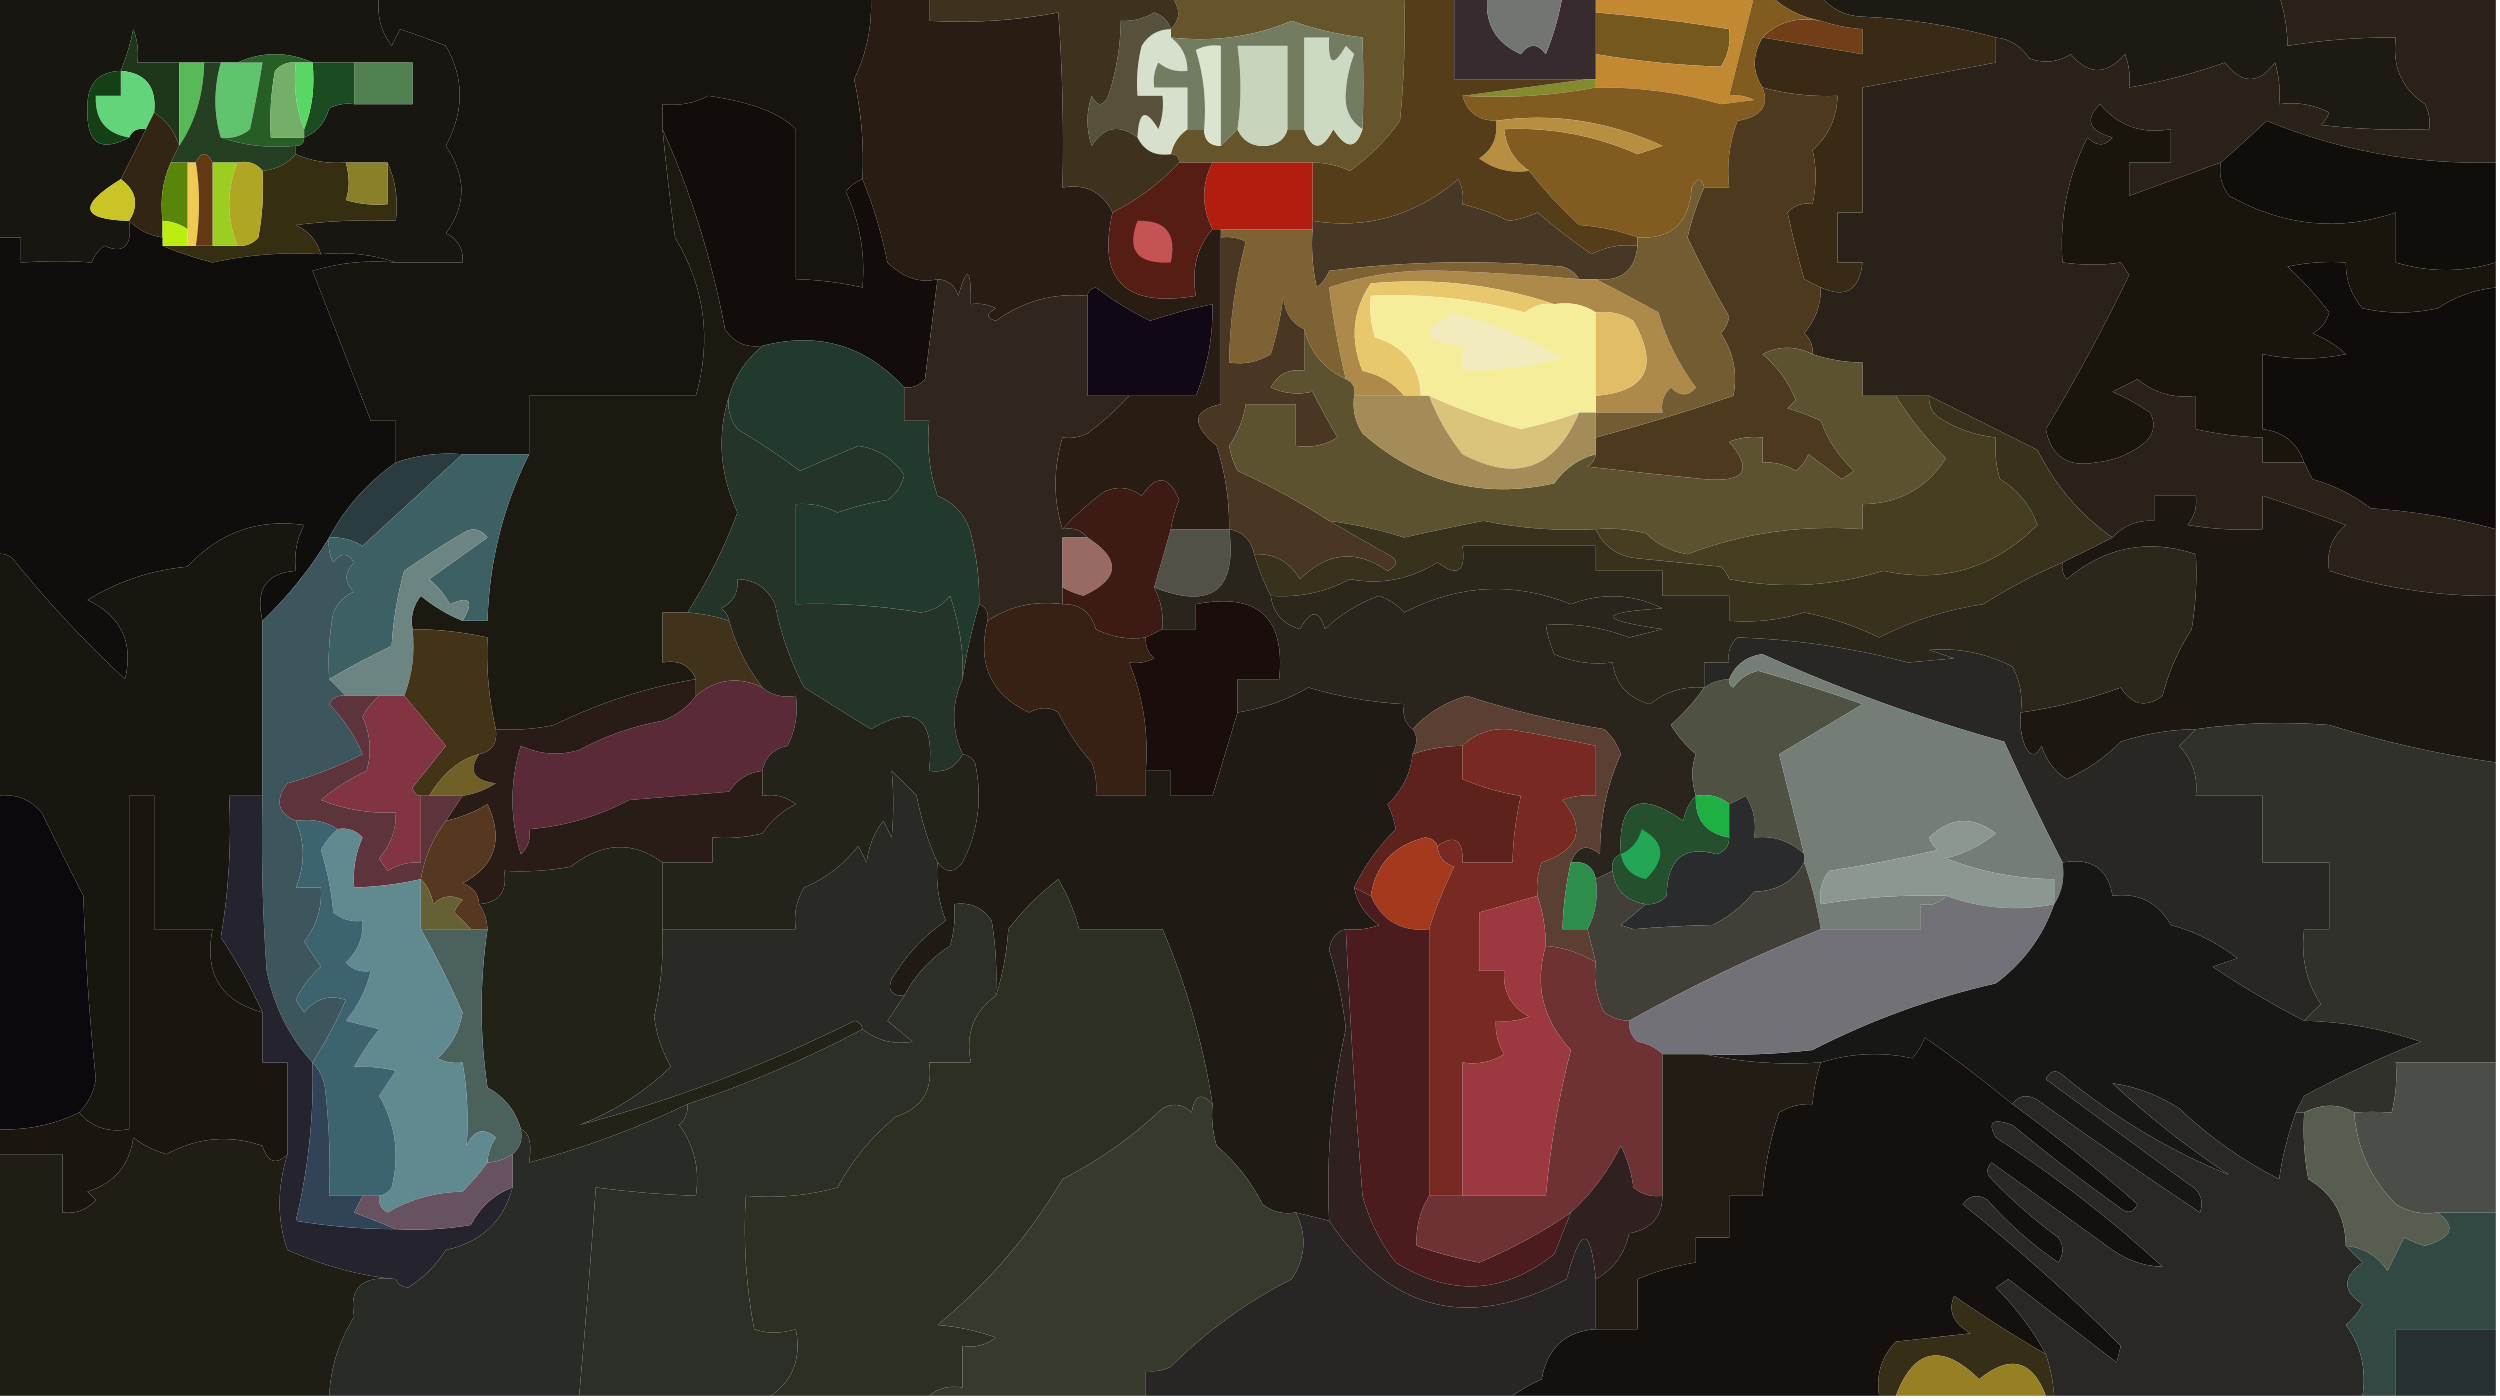 <?xml version="1.0" encoding="UTF-8"?>
<!DOCTYPE svg PUBLIC "-//W3C//DTD SVG 1.1//EN" "http://www.w3.org/Graphics/SVG/1.1/DTD/svg11.dtd">
<svg xmlns="http://www.w3.org/2000/svg" version="1.1" width="300px" height="168px" style="shape-rendering:geometricPrecision; text-rendering:geometricPrecision; image-rendering:optimizeQuality; fill-rule:evenodd; clip-rule:evenodd" xmlns:xlink="http://www.w3.org/1999/xlink">
<g><path style="opacity:1" fill="#181611" d="M -0.5,-0.5 C 14.833,-0.5 30.167,-0.5 45.5,-0.5C 45.181,1.75 45.681,3.751 47,5.5C 47.333,4.833 47.667,4.167 48,3.5C 49.825,4.103 51.659,4.77 53.5,5.5C 55.722,9.381 55.722,13.381 53.5,17.5C 55.987,21.154 55.987,24.654 53.5,28C 54.973,28.71 55.64,29.876 55.5,31.5C 52.833,31.5 50.167,31.5 47.5,31.5C 44.713,30.523 41.713,30.19 38.5,30.5C 38.056,28.887 37.056,27.72 35.5,27C 39.486,26.501 43.486,26.334 47.5,26.5C 47.802,23.941 47.468,21.607 46.5,19.5C 44.833,19.5 43.167,19.5 41.5,19.5C 39.379,19.675 37.379,19.341 35.5,18.5C 35.5,18.167 35.5,17.833 35.5,17.5C 36.167,17.5 36.5,17.167 36.5,16.5C 38.026,15.895 39.026,14.729 39.5,13C 40.448,12.517 41.448,12.351 42.5,12.5C 44.833,12.5 47.167,12.5 49.5,12.5C 49.5,10.833 49.5,9.167 49.5,7.5C 47.167,7.5 44.833,7.5 42.5,7.5C 40.833,7.5 39.167,7.5 37.5,7.5C 34.5,6.167 31.5,6.167 28.5,7.5C 27.833,7.5 27.167,7.5 26.5,7.5C 25.833,7.5 25.167,7.5 24.5,7.5C 23.5,7.5 22.5,7.5 21.5,7.5C 19.833,7.5 18.167,7.5 16.5,7.5C 16.657,6.127 16.49,4.793 16,3.5C 15.648,5.247 15.148,6.914 14.5,8.5C 11.728,8.627 10.395,10.127 10.5,13C 10.337,17.177 12.004,18.344 15.5,16.5C 15.842,15.662 16.508,15.328 17.5,15.5C 16.529,17.483 15.529,19.483 14.5,21.5C 9.31,24.686 9.643,26.352 15.5,26.5C 15.895,29.523 14.895,30.523 12.5,29.5C 11.808,30.025 11.308,30.692 11,31.5C 8.379,31.296 5.545,31.296 2.5,31.5C 2.5,30.5 2.5,29.5 2.5,28.5C 1.5,28.5 0.5,28.5 -0.5,28.5C -0.5,18.833 -0.5,9.167 -0.5,-0.5 Z"/></g>
<g><path style="opacity:1" fill="#66542a" d="M 140.5,-0.5 C 149.833,-0.5 159.167,-0.5 168.5,-0.5C 168.666,4.511 168.499,9.511 168,14.5C 166.339,16.828 164.339,18.828 162,20.5C 160.56,19.852 159.06,19.519 157.5,19.5C 153.5,19.5 149.5,19.5 145.5,19.5C 144.167,19.5 142.833,19.5 141.5,19.5C 141.5,18.833 141.167,18.5 140.5,18.5C 140.782,17.222 141.449,16.222 142.5,15.5C 143.167,15.5 143.833,15.5 144.5,15.5C 144.5,16.833 145.167,17.5 146.5,17.5C 147.167,16.833 147.833,16.167 148.5,15.5C 149.134,16.947 150.301,17.613 152,17.5C 153.376,17.316 154.209,16.649 154.5,15.5C 155.167,15.5 155.833,15.5 156.5,15.5C 157.458,18.125 158.624,18.125 160,15.5C 161.554,17.927 162.721,17.927 163.5,15.5C 163.629,12.143 163.629,8.477 163.5,4.5C 160.572,4.148 157.738,3.482 155,2.5C 150.482,4.407 145.648,5.074 140.5,4.5C 140.5,4.167 140.5,3.833 140.5,3.5C 141.686,2.295 141.686,0.961 140.5,-0.5 Z"/></g>
<g><path style="opacity:1" fill="#723e18" d="M 218.5,2.5 C 220.117,3.038 221.784,3.371 223.5,3.5C 223.5,4.5 223.5,5.5 223.5,6.5C 219.5,5.833 215.5,5.167 211.5,4.5C 213.279,2.656 215.612,1.99 218.5,2.5 Z"/></g>
<g><path style="opacity:1" fill="#1d1913" d="M 218.5,-0.5 C 236.833,-0.5 255.167,-0.5 273.5,-0.5C 274.15,1.435 274.483,3.435 274.5,5.5C 278.798,4.8 283.131,4.467 287.5,4.5C 287.032,7.942 288.198,10.609 291,12.5C 291.483,13.448 291.649,14.448 291.5,15.5C 287.154,15.666 282.821,15.499 278.5,15C 278.957,14.586 279.291,14.086 279.5,13.5C 277.604,12.534 275.604,12.201 273.5,12.5C 273.66,10.801 273.494,9.134 273,7.5C 271.04,10.146 269.04,10.146 267,7.5C 263.197,8.844 259.364,9.844 255.5,10.5C 255.657,9.127 255.49,7.793 255,6.5C 252.778,9.044 250.611,9.044 248.5,6.5C 246.902,7.485 245.235,7.651 243.5,7C 242.529,5.519 241.196,4.685 239.5,4.5C 234.358,3.08 229.025,2.247 223.5,2C 221.347,1.901 219.681,1.067 218.5,-0.5 Z"/></g>
<g><path style="opacity:1" fill="#74581e" d="M 191.5,1.5 C 196.865,1.956 202.199,2.623 207.5,3.5C 207.714,5.144 207.38,6.644 206.5,8C 201.496,7.839 196.496,7.339 191.5,6.5C 191.5,4.833 191.5,3.167 191.5,1.5 Z"/></g>
<g><path style="opacity:1" fill="#382b30" d="M 174.5,-0.5 C 175.833,-0.5 177.167,-0.5 178.5,-0.5C 178.12,2.792 179.453,5.125 182.5,6.5C 183.5,5.167 184.5,5.167 185.5,6.5C 186.421,4.223 187.087,1.89 187.5,-0.5C 188.833,-0.5 190.167,-0.5 191.5,-0.5C 191.5,0.167 191.5,0.833 191.5,1.5C 191.5,3.167 191.5,4.833 191.5,6.5C 191.5,7.5 191.5,8.5 191.5,9.5C 191.167,9.5 190.833,9.5 190.5,9.5C 185.167,9.5 179.833,9.5 174.5,9.5C 174.5,6.167 174.5,2.833 174.5,-0.5 Z"/></g>
<g><path style="opacity:1" fill="#737572" d="M 178.5,-0.5 C 181.5,-0.5 184.5,-0.5 187.5,-0.5C 187.087,1.89 186.421,4.223 185.5,6.5C 184.5,5.167 183.5,5.167 182.5,6.5C 179.453,5.125 178.12,2.792 178.5,-0.5 Z"/></g>
<g><path style="opacity:1" fill="#d6e0cd" d="M 140.5,3.5 C 140.5,3.833 140.5,4.167 140.5,4.5C 141.806,5.467 142.473,6.801 142.5,8.5C 141.178,8.67 140.011,8.337 139,7.5C 138.517,8.448 138.351,9.448 138.5,10.5C 139.833,10.5 141.167,10.5 142.5,10.5C 142.5,12.167 142.5,13.833 142.5,15.5C 141.449,16.222 140.782,17.222 140.5,18.5C 138.62,18.771 137.287,18.104 136.5,16.5C 136.651,13.282 137.484,12.948 139,15.5C 139.49,14.207 139.657,12.873 139.5,11.5C 138.5,11.5 137.5,11.5 136.5,11.5C 136.338,9.473 136.505,7.473 137,5.5C 137.816,4.177 138.983,3.511 140.5,3.5 Z"/></g>
<g><path style="opacity:1" fill="#2a2219" d="M 273.5,-0.5 C 282.167,-0.5 290.833,-0.5 299.5,-0.5C 299.5,6.167 299.5,12.833 299.5,19.5C 289.901,19.759 280.734,18.093 272,14.5C 270.153,16.246 268.319,17.912 266.5,19.5C 262.826,20.847 259.16,22.18 255.5,23.5C 255.5,22.167 255.5,20.833 255.5,19.5C 257.167,19.5 258.833,19.5 260.5,19.5C 260.5,18.167 260.5,16.833 260.5,15.5C 257.03,16.125 254.196,15.125 252,12.5C 250.138,14.361 250.638,15.694 253.5,16.5C 252.609,17.59 251.609,17.59 250.5,16.5C 248.121,21.163 247.121,26.163 247.5,31.5C 250.011,31.838 252.345,31.838 254.5,31.5C 254.833,32 255.167,32.5 255.5,33C 252.448,39.328 249.114,45.495 245.5,51.5C 246.128,54.784 248.128,56.117 251.5,55.5C 253.78,55.267 255.78,54.434 257.5,53C 258.517,51.95 258.684,50.784 258,49.5C 256.581,48.54 255.081,47.706 253.5,47C 254.5,46.5 255.5,46 256.5,45.5C 258.523,47.173 260.856,47.84 263.5,47.5C 263.5,48.833 263.5,50.167 263.5,51.5C 266.127,52.092 268.794,52.425 271.5,52.5C 271.5,53.5 271.5,54.5 271.5,55.5C 273.167,55.5 274.833,55.5 276.5,55.5C 276.804,56.15 277.137,56.816 277.5,57.5C 280.07,58.223 282.403,59.39 284.5,61C 289.62,61.34 294.62,62.174 299.5,63.5C 299.5,66.167 299.5,68.833 299.5,71.5C 292.643,71.579 285.976,70.579 279.5,68.5C 279.141,66.234 279.808,64.401 281.5,63C 278.215,61.738 274.882,60.572 271.5,59.5C 271.5,60.833 271.5,62.167 271.5,63.5C 268.482,63.665 265.482,63.498 262.5,63C 263.337,61.989 263.67,60.822 263.5,59.5C 261.833,59.5 260.167,59.5 258.5,59.5C 258.5,60.5 258.5,61.5 258.5,62.5C 256.486,62.392 254.82,63.058 253.5,64.5C 249.675,61.832 246.675,58.332 244.5,54C 240.145,51.822 235.811,49.656 231.5,47.5C 230.167,47.5 228.833,47.5 227.5,47.5C 226.167,47.5 224.833,47.5 223.5,47.5C 223.5,46.167 223.5,44.833 223.5,43.5C 221.435,43.483 219.435,43.15 217.5,42.5C 217.586,41.504 217.252,40.671 216.5,40C 217.861,38.416 218.528,36.582 218.5,34.5C 221.46,35.849 223.127,34.849 223.5,31.5C 222.5,31.5 221.5,31.5 220.5,31.5C 220.5,29.5 220.5,27.5 220.5,25.5C 221.5,25.5 222.5,25.5 223.5,25.5C 223.5,20.5 223.5,15.5 223.5,10.5C 228.815,9.516 234.148,8.516 239.5,7.5C 239.5,6.5 239.5,5.5 239.5,4.5C 241.196,4.685 242.529,5.519 243.5,7C 245.235,7.651 246.902,7.485 248.5,6.5C 250.611,9.044 252.778,9.044 255,6.5C 255.49,7.793 255.657,9.127 255.5,10.5C 259.364,9.844 263.197,8.844 267,7.5C 269.04,10.146 271.04,10.146 273,7.5C 273.494,9.134 273.66,10.801 273.5,12.5C 275.604,12.201 277.604,12.534 279.5,13.5C 279.291,14.086 278.957,14.586 278.5,15C 282.821,15.499 287.154,15.666 291.5,15.5C 291.649,14.448 291.483,13.448 291,12.5C 288.198,10.609 287.032,7.942 287.5,4.5C 283.131,4.467 278.798,4.8 274.5,5.5C 274.483,3.435 274.15,1.435 273.5,-0.5 Z"/></g>
<g><path style="opacity:1" fill="#17140f" d="M 45.5,-0.5 C 65.167,-0.5 84.833,-0.5 104.5,-0.5C 104.693,3.013 104.026,6.346 102.5,9.5C 103.362,13.453 103.695,17.453 103.5,21.5C 102.711,21.783 102.044,22.283 101.5,23C 103.183,26.62 103.85,30.454 103.5,34.5C 100.873,33.908 98.206,33.575 95.5,33.5C 95.5,27.5 95.5,21.5 95.5,15.5C 93.589,13.561 90.089,12.228 85,11.5C 83.3,12.406 81.467,12.739 79.5,12.5C 79.5,13.5 79.5,14.5 79.5,15.5C 79.917,19.835 80.417,24.168 81,28.5C 84.588,34.449 85.421,40.782 83.5,47.5C 76.833,47.5 70.167,47.5 63.5,47.5C 63.5,49.833 63.5,52.167 63.5,54.5C 60.833,54.5 58.167,54.5 55.5,54.5C 52.721,54.279 50.054,54.612 47.5,55.5C 47.5,53.833 47.5,52.167 47.5,50.5C 46.5,50.5 45.5,50.5 44.5,50.5C 42.169,44.508 39.836,38.508 37.5,32.5C 40.768,31.513 44.102,31.18 47.5,31.5C 50.167,31.5 52.833,31.5 55.5,31.5C 55.64,29.876 54.973,28.71 53.5,28C 55.987,24.654 55.987,21.154 53.5,17.5C 55.722,13.381 55.722,9.381 53.5,5.5C 51.659,4.77 49.825,4.103 48,3.5C 47.667,4.167 47.333,4.833 47,5.5C 45.681,3.751 45.181,1.75 45.5,-0.5 Z"/></g>
<g><path style="opacity:1" fill="#c8d4bc" d="M 154.5,15.5 C 154.209,16.649 153.376,17.316 152,17.5C 150.301,17.613 149.134,16.947 148.5,15.5C 148.982,12.279 148.982,8.946 148.5,5.5C 150.5,5.5 152.5,5.5 154.5,5.5C 154.5,8.833 154.5,12.167 154.5,15.5 Z"/></g>
<g><path style="opacity:1" fill="#382a14" d="M 212.5,-0.5 C 214.5,-0.5 216.5,-0.5 218.5,-0.5C 219.681,1.067 221.347,1.901 223.5,2C 229.025,2.247 234.358,3.08 239.5,4.5C 239.5,5.5 239.5,6.5 239.5,7.5C 234.148,8.516 228.815,9.516 223.5,10.5C 223.5,15.5 223.5,20.5 223.5,25.5C 222.5,25.5 221.5,25.5 220.5,25.5C 220.5,27.5 220.5,29.5 220.5,31.5C 221.5,31.5 222.5,31.5 223.5,31.5C 223.127,34.849 221.46,35.849 218.5,34.5C 217.85,34.196 217.183,33.863 216.5,33.5C 215.741,30.843 215.074,28.177 214.5,25.5C 215.325,24.614 216.325,24.281 217.5,24.5C 217.995,22.176 217.995,20.009 217.5,18C 219.429,16.306 220.429,14.139 220.5,11.5C 217.43,11.632 214.43,11.299 211.5,10.5C 210.258,8.611 210.258,6.611 211.5,4.5C 215.5,5.167 219.5,5.833 223.5,6.5C 223.5,5.5 223.5,4.5 223.5,3.5C 221.784,3.371 220.117,3.038 218.5,2.5C 216.156,2.06 214.156,1.06 212.5,-0.5 Z"/></g>
<g><path style="opacity:1" fill="#1e3619" d="M 21.5,7.5 C 21.5,10.833 21.5,14.167 21.5,17.5C 20.978,15.781 19.978,14.447 18.5,13.5C 18.803,10.412 17.47,8.746 14.5,8.5C 15.148,6.914 15.648,5.247 16,3.5C 16.49,4.793 16.657,6.127 16.5,7.5C 18.167,7.5 19.833,7.5 21.5,7.5 Z"/></g>
<g><path style="opacity:1" fill="#62c36f" d="M 26.5,7.5 C 27.167,7.5 27.833,7.5 28.5,7.5C 29.5,7.5 30.5,7.5 31.5,7.5C 31.067,10.166 30.567,12.832 30,15.5C 28.989,16.337 27.822,16.67 26.5,16.5C 25.632,13.673 25.632,10.673 26.5,7.5 Z"/></g>
<g><path style="opacity:1" fill="#dae4ce" d="M 146.5,17.5 C 145.167,17.5 144.5,16.833 144.5,15.5C 144.784,12.223 144.451,9.057 143.5,6C 144.448,5.517 145.448,5.351 146.5,5.5C 146.5,9.5 146.5,13.5 146.5,17.5 Z"/></g>
<g><path style="opacity:1" fill="#c28832" d="M 191.5,-0.5 C 197.833,-0.5 204.167,-0.5 210.5,-0.5C 209.5,3.501 208.5,7.501 207.5,11.5C 208.552,11.351 209.552,11.517 210.5,12C 209.167,12.167 207.833,12.333 206.5,12.5C 201.605,11.097 196.605,10.43 191.5,10.5C 191.5,10.167 191.5,9.833 191.5,9.5C 191.5,8.5 191.5,7.5 191.5,6.5C 196.496,7.339 201.496,7.839 206.5,8C 207.38,6.644 207.714,5.144 207.5,3.5C 202.199,2.623 196.865,1.956 191.5,1.5C 191.5,0.833 191.5,0.167 191.5,-0.5 Z"/></g>
<g><path style="opacity:1" fill="#265e25" d="M 28.5,7.5 C 31.5,6.167 34.5,6.167 37.5,7.5C 36.833,7.5 36.167,7.5 35.5,7.5C 34.504,7.414 33.671,7.748 33,8.5C 32.503,11.146 32.336,13.813 32.5,16.5C 33.833,16.5 35.167,16.5 36.5,16.5C 36.5,17.167 36.167,17.5 35.5,17.5C 32.287,17.81 29.287,17.477 26.5,16.5C 27.822,16.67 28.989,16.337 30,15.5C 30.567,12.832 31.067,10.166 31.5,7.5C 30.5,7.5 29.5,7.5 28.5,7.5 Z"/></g>
<g><path style="opacity:1" fill="#74af6a" d="M 35.5,7.5 C 35.194,10.385 35.527,13.052 36.5,15.5C 36.5,15.833 36.5,16.167 36.5,16.5C 35.167,16.5 33.833,16.5 32.5,16.5C 32.336,13.813 32.503,11.146 33,8.5C 33.671,7.748 34.504,7.414 35.5,7.5 Z"/></g>
<g><path style="opacity:1" fill="#1b4b21" d="M 37.5,7.5 C 39.167,7.5 40.833,7.5 42.5,7.5C 42.5,9.167 42.5,10.833 42.5,12.5C 41.448,12.351 40.448,12.517 39.5,13C 39.026,14.729 38.026,15.895 36.5,16.5C 36.5,16.167 36.5,15.833 36.5,15.5C 37.473,13.052 37.806,10.385 37.5,7.5 Z"/></g>
<g><path style="opacity:1" fill="#518051" d="M 42.5,7.5 C 44.833,7.5 47.167,7.5 49.5,7.5C 49.5,9.167 49.5,10.833 49.5,12.5C 47.167,12.5 44.833,12.5 42.5,12.5C 42.5,10.833 42.5,9.167 42.5,7.5 Z"/></g>
<g><path style="opacity:1" fill="#838b2c" d="M 190.5,9.5 C 190.833,9.5 191.167,9.5 191.5,9.5C 191.5,9.833 191.5,10.167 191.5,10.5C 186.36,11.488 181.026,11.821 175.5,11.5C 180.5,10.833 185.5,10.167 190.5,9.5 Z"/></g>
<g><path style="opacity:1" fill="#59d764" d="M 35.5,7.5 C 36.167,7.5 36.833,7.5 37.5,7.5C 37.806,10.385 37.473,13.052 36.5,15.5C 35.527,13.052 35.194,10.385 35.5,7.5 Z"/></g>
<g><path style="opacity:1" fill="#62d57b" d="M 14.5,8.5 C 17.47,8.746 18.803,10.412 18.5,13.5C 18.167,14.167 17.833,14.833 17.5,15.5C 16.508,15.328 15.842,15.662 15.5,16.5C 12.703,16.033 11.369,14.367 11.5,11.5C 12.5,11.5 13.5,11.5 14.5,11.5C 14.5,10.5 14.5,9.5 14.5,8.5 Z"/></g>
<g><path style="opacity:1" fill="#291c13" d="M 104.5,-0.5 C 106.833,-0.5 109.167,-0.5 111.5,-0.5C 111.5,0.5 111.5,1.5 111.5,2.5C 116.762,2.805 121.928,2.471 127,1.5C 127.5,8.492 127.666,15.492 127.5,22.5C 130.313,22.025 132.313,23.025 133.5,25.5C 131.645,33.621 134.979,36.955 143.5,35.5C 142.964,32.302 143.631,29.635 145.5,27.5C 145.833,27.5 146.167,27.5 146.5,27.5C 146.5,27.833 146.5,28.167 146.5,28.5C 146.5,35.167 146.5,41.833 146.5,48.5C 143.072,49.235 142.906,50.902 146,53.5C 147.043,56.757 147.543,60.09 147.5,63.5C 145.167,63.5 142.833,63.5 140.5,63.5C 140.678,62.305 141.011,61.139 141.5,60C 140.278,57.035 138.778,56.868 137,59.5C 135.612,58.446 134.112,58.28 132.5,59C 130.602,60.417 128.936,61.917 127.5,63.5C 126.38,59.983 126.38,56.316 127.5,52.5C 128.552,52.65 129.552,52.483 130.5,52C 132.398,50.583 134.064,49.083 135.5,47.5C 138.167,47.5 140.833,47.5 143.5,47.5C 144.91,44.05 145.576,40.384 145.5,36.5C 142.972,37.011 140.472,37.678 138,38.5C 135.71,37.379 133.543,36.045 131.5,34.5C 130.893,34.624 130.56,34.957 130.5,35.5C 126.46,35.118 122.793,36.118 119.5,38.5C 118.304,38.154 118.304,37.654 119.5,37C 118.552,36.517 117.552,36.35 116.5,36.5C 116.543,32.107 116.043,31.774 115,35.5C 114.583,34.244 113.75,33.577 112.5,33.5C 110.442,34.03 108.442,33.364 106.5,31.5C 105.796,28.005 104.796,24.672 103.5,21.5C 103.695,17.453 103.362,13.453 102.5,9.5C 104.026,6.346 104.693,3.013 104.5,-0.5 Z"/></g>
<g><path style="opacity:1" fill="#cddac3" d="M 163.5,15.5 C 162.721,17.927 161.554,17.927 160,15.5C 158.624,18.125 157.458,18.125 156.5,15.5C 156.5,11.833 156.5,8.167 156.5,4.5C 157.5,4.5 158.5,4.5 159.5,4.5C 159.329,7.797 159.995,8.131 161.5,5.5C 161.833,5.833 162.167,6.167 162.5,6.5C 161.937,7.939 161.603,9.439 161.5,11C 161.307,13.008 161.974,14.508 163.5,15.5 Z"/></g>
<g><path style="opacity:1" fill="#737b61" d="M 163.5,15.5 C 161.974,14.508 161.307,13.008 161.5,11C 161.603,9.439 161.937,7.939 162.5,6.5C 162.167,6.167 161.833,5.833 161.5,5.5C 159.995,8.131 159.329,7.797 159.5,4.5C 158.5,4.5 157.5,4.5 156.5,4.5C 156.5,8.167 156.5,11.833 156.5,15.5C 155.833,15.5 155.167,15.5 154.5,15.5C 154.5,12.167 154.5,8.833 154.5,5.5C 152.5,5.5 150.5,5.5 148.5,5.5C 148.982,8.946 148.982,12.279 148.5,15.5C 147.833,16.167 147.167,16.833 146.5,17.5C 146.5,13.5 146.5,9.5 146.5,5.5C 145.448,5.351 144.448,5.517 143.5,6C 144.451,9.057 144.784,12.223 144.5,15.5C 143.833,15.5 143.167,15.5 142.5,15.5C 142.5,13.833 142.5,12.167 142.5,10.5C 141.167,10.5 139.833,10.5 138.5,10.5C 138.351,9.448 138.517,8.448 139,7.5C 140.011,8.337 141.178,8.67 142.5,8.5C 142.473,6.801 141.806,5.467 140.5,4.5C 145.648,5.074 150.482,4.407 155,2.5C 157.738,3.482 160.572,4.148 163.5,4.5C 163.629,8.477 163.629,12.143 163.5,15.5 Z"/></g>
<g><path style="opacity:1" fill="#58b958" d="M 21.5,7.5 C 22.5,7.5 23.5,7.5 24.5,7.5C 24.413,11.332 23.413,14.665 21.5,17.5C 21.5,14.167 21.5,10.833 21.5,7.5 Z"/></g>
<g><path style="opacity:1" fill="#57513b" d="M 140.5,3.5 C 138.983,3.511 137.816,4.177 137,5.5C 136.505,7.473 136.338,9.473 136.5,11.5C 137.5,11.5 138.5,11.5 139.5,11.5C 139.657,12.873 139.49,14.207 139,15.5C 137.484,12.948 136.651,13.282 136.5,16.5C 134.292,14.857 132.459,15.19 131,17.5C 130.333,15.5 130.333,13.5 131,11.5C 131.667,12.833 132.333,12.833 133,11.5C 133.953,8.568 134.453,5.568 134.5,2.5C 135.93,2.579 137.264,2.246 138.5,1.5C 139.522,1.855 140.189,2.522 140.5,3.5 Z"/></g>
<g><path style="opacity:1" fill="#825b20" d="M 210.5,-0.5 C 211.167,-0.5 211.833,-0.5 212.5,-0.5C 214.156,1.06 216.156,2.06 218.5,2.5C 215.612,1.99 213.279,2.656 211.5,4.5C 210.258,6.611 210.258,8.611 211.5,10.5C 212.351,12.704 211.351,14.037 208.5,14.5C 207.52,17.087 207.187,19.753 207.5,22.5C 206.5,22.5 205.5,22.5 204.5,22.5C 204.19,21.262 203.69,21.262 203,22.5C 202.744,26.74 200.578,28.74 196.5,28.5C 194.369,27.686 192.036,27.186 189.5,27C 187.244,24.917 185.244,22.75 183.5,20.5C 181.721,19.33 180.721,17.664 180.5,15.5C 186.08,15.251 191.413,16.251 196.5,18.5C 197.5,18.167 198.5,17.833 199.5,17.5C 192.931,14.505 186.264,13.505 179.5,14.5C 177.368,14.446 176.035,13.446 175.5,11.5C 181.026,11.821 186.36,11.488 191.5,10.5C 196.605,10.43 201.605,11.097 206.5,12.5C 207.833,12.333 209.167,12.167 210.5,12C 209.552,11.517 208.552,11.351 207.5,11.5C 208.5,7.501 209.5,3.501 210.5,-0.5 Z"/></g>
<g><path style="opacity:1" fill="#154016" d="M 14.5,8.5 C 14.5,9.5 14.5,10.5 14.5,11.5C 13.5,11.5 12.5,11.5 11.5,11.5C 11.369,14.367 12.703,16.033 15.5,16.5C 12.004,18.344 10.337,17.177 10.5,13C 10.395,10.127 11.728,8.627 14.5,8.5 Z"/></g>
<g><path style="opacity:1" fill="#b88e40" d="M 183.5,20.5 C 181.25,20.819 179.25,20.319 177.5,19C 179.107,17.951 179.773,16.451 179.5,14.5C 186.264,13.505 192.931,14.505 199.5,17.5C 198.5,17.833 197.5,18.167 196.5,18.5C 191.413,16.251 186.08,15.251 180.5,15.5C 180.721,17.664 181.721,19.33 183.5,20.5 Z"/></g>
<g><path style="opacity:1" fill="#243f21" d="M 24.5,7.5 C 25.167,7.5 25.833,7.5 26.5,7.5C 25.632,10.673 25.632,13.673 26.5,16.5C 29.287,17.477 32.287,17.81 35.5,17.5C 35.5,17.833 35.5,18.167 35.5,18.5C 34.486,19.674 33.153,20.34 31.5,20.5C 30.791,19.596 29.791,19.263 28.5,19.5C 27.5,19.5 26.5,19.5 25.5,19.5C 24.833,18.167 24.167,18.167 23.5,19.5C 23.167,19.5 22.833,19.5 22.5,19.5C 21.833,19.5 21.167,19.5 20.5,19.5C 20.833,18.833 21.167,18.167 21.5,17.5C 23.413,14.665 24.413,11.332 24.5,7.5 Z"/></g>
<g><path style="opacity:1" fill="#543d18" d="M 168.5,-0.5 C 170.5,-0.5 172.5,-0.5 174.5,-0.5C 174.5,2.833 174.5,6.167 174.5,9.5C 179.833,9.5 185.167,9.5 190.5,9.5C 185.5,10.167 180.5,10.833 175.5,11.5C 176.035,13.446 177.368,14.446 179.5,14.5C 179.773,16.451 179.107,17.951 177.5,19C 179.25,20.319 181.25,20.819 183.5,20.5C 185.244,22.75 187.244,24.917 189.5,27C 192.036,27.186 194.369,27.686 196.5,28.5C 196.5,28.833 196.5,29.167 196.5,29.5C 194.533,29.261 192.699,29.594 191,30.5C 188.743,28.954 186.576,27.288 184.5,25.5C 183.393,26.022 182.226,26.355 181,26.5C 179.2,25.622 177.367,24.955 175.5,24.5C 175.649,23.448 175.483,22.448 175,21.5C 169.781,25.899 163.948,27.566 157.5,26.5C 157.5,24.167 157.5,21.833 157.5,19.5C 159.06,19.519 160.56,19.852 162,20.5C 164.339,18.828 166.339,16.828 168,14.5C 168.499,9.511 168.666,4.511 168.5,-0.5 Z"/></g>
<g><path style="opacity:1" fill="#322514" d="M 18.5,13.5 C 19.978,14.447 20.978,15.781 21.5,17.5C 21.167,18.167 20.833,18.833 20.5,19.5C 19.532,21.607 19.198,23.941 19.5,26.5C 19.5,27.167 19.5,27.833 19.5,28.5C 17.938,28.267 16.605,27.601 15.5,26.5C 16.706,24.563 16.372,22.896 14.5,21.5C 15.529,19.483 16.529,17.483 17.5,15.5C 17.833,14.833 18.167,14.167 18.5,13.5 Z"/></g>
<g><path style="opacity:1" fill="#362e10" d="M 35.5,18.5 C 37.379,19.341 39.379,19.675 41.5,19.5C 41.966,21.201 41.966,22.701 41.5,24C 43.134,24.494 44.801,24.66 46.5,24.5C 46.5,22.833 46.5,21.167 46.5,19.5C 47.468,21.607 47.802,23.941 47.5,26.5C 43.486,26.334 39.486,26.501 35.5,27C 37.056,27.72 38.056,28.887 38.5,30.5C 34.098,30.228 29.765,30.561 25.5,31.5C 23.343,30.95 21.343,30.283 19.5,29.5C 20.5,29.5 21.5,29.5 22.5,29.5C 22.833,29.5 23.167,29.5 23.5,29.5C 24.167,29.5 24.833,29.5 25.5,29.5C 26.5,29.5 27.5,29.5 28.5,29.5C 29.496,29.586 30.329,29.252 31,28.5C 31.497,25.854 31.664,23.187 31.5,20.5C 33.153,20.34 34.486,19.674 35.5,18.5 Z"/></g>
<g><path style="opacity:1" fill="#8a8029" d="M 41.5,19.5 C 43.167,19.5 44.833,19.5 46.5,19.5C 46.5,21.167 46.5,22.833 46.5,24.5C 44.801,24.66 43.134,24.494 41.5,24C 41.966,22.701 41.966,21.201 41.5,19.5 Z"/></g>
<g><path style="opacity:1" fill="#100e0a" d="M 299.5,19.5 C 299.5,23.5 299.5,27.5 299.5,31.5C 295.487,32.705 291.487,32.705 287.5,31.5C 287.5,29.5 287.5,27.5 287.5,25.5C 280.696,27.82 274.03,27.154 267.5,23.5C 266.571,22.311 266.238,20.978 266.5,19.5C 268.319,17.912 270.153,16.246 272,14.5C 280.734,18.093 289.901,19.759 299.5,19.5 Z"/></g>
<g><path style="opacity:1" fill="#efc951" d="M 22.5,19.5 C 22.833,19.5 23.167,19.5 23.5,19.5C 24.012,22.632 24.012,25.965 23.5,29.5C 23.167,29.5 22.833,29.5 22.5,29.5C 22.5,28.833 22.5,28.167 22.5,27.5C 22.5,24.833 22.5,22.167 22.5,19.5 Z"/></g>
<g><path style="opacity:1" fill="#9cce22" d="M 25.5,19.5 C 26.5,19.5 27.5,19.5 28.5,19.5C 27.167,22.833 27.167,26.167 28.5,29.5C 27.5,29.5 26.5,29.5 25.5,29.5C 25.5,26.167 25.5,22.833 25.5,19.5 Z"/></g>
<g><path style="opacity:1" fill="#3e321e" d="M 111.5,-0.5 C 121.167,-0.5 130.833,-0.5 140.5,-0.5C 141.686,0.961 141.686,2.295 140.5,3.5C 140.189,2.522 139.522,1.855 138.5,1.5C 137.264,2.246 135.93,2.579 134.5,2.5C 134.453,5.568 133.953,8.568 133,11.5C 132.333,12.833 131.667,12.833 131,11.5C 130.333,13.5 130.333,15.5 131,17.5C 132.459,15.19 134.292,14.857 136.5,16.5C 137.287,18.104 138.62,18.771 140.5,18.5C 141.167,18.5 141.5,18.833 141.5,19.5C 139.181,21.99 136.514,23.99 133.5,25.5C 132.313,23.025 130.313,22.025 127.5,22.5C 127.666,15.492 127.5,8.492 127,1.5C 121.928,2.471 116.762,2.805 111.5,2.5C 111.5,1.5 111.5,0.5 111.5,-0.5 Z"/></g>
<g><path style="opacity:1" fill="#b11d0f" d="M 145.5,19.5 C 149.5,19.5 153.5,19.5 157.5,19.5C 157.5,21.833 157.5,24.167 157.5,26.5C 157.5,26.833 157.5,27.167 157.5,27.5C 153.833,27.5 150.167,27.5 146.5,27.5C 146.167,27.5 145.833,27.5 145.5,27.5C 144.167,24.833 144.167,22.167 145.5,19.5 Z"/></g>
<g><path style="opacity:1" fill="#cac427" d="M 14.5,21.5 C 16.372,22.896 16.706,24.563 15.5,26.5C 9.643,26.352 9.31,24.686 14.5,21.5 Z"/></g>
<g><path style="opacity:1" fill="#551d14" d="M 141.5,19.5 C 142.833,19.5 144.167,19.5 145.5,19.5C 144.167,22.167 144.167,24.833 145.5,27.5C 143.631,29.635 142.964,32.302 143.5,35.5C 134.979,36.955 131.645,33.621 133.5,25.5C 136.514,23.99 139.181,21.99 141.5,19.5 Z"/></g>
<g><path style="opacity:1" fill="#633813" d="M 23.5,19.5 C 24.167,18.167 24.833,18.167 25.5,19.5C 25.5,22.833 25.5,26.167 25.5,29.5C 24.833,29.5 24.167,29.5 23.5,29.5C 24.012,25.965 24.012,22.632 23.5,19.5 Z"/></g>
<g><path style="opacity:1" fill="#59860a" d="M 20.5,19.5 C 21.167,19.5 21.833,19.5 22.5,19.5C 22.5,22.167 22.5,24.833 22.5,27.5C 21.609,26.89 20.609,26.557 19.5,26.5C 19.198,23.941 19.532,21.607 20.5,19.5 Z"/></g>
<g><path style="opacity:1" fill="#bbed12" d="M 19.5,26.5 C 20.609,26.557 21.609,26.89 22.5,27.5C 22.5,28.167 22.5,28.833 22.5,29.5C 21.5,29.5 20.5,29.5 19.5,29.5C 19.5,29.167 19.5,28.833 19.5,28.5C 19.5,27.833 19.5,27.167 19.5,26.5 Z"/></g>
<g><path style="opacity:1" fill="#afa723" d="M 28.5,19.5 C 29.791,19.263 30.791,19.596 31.5,20.5C 31.664,23.187 31.497,25.854 31,28.5C 30.329,29.252 29.496,29.586 28.5,29.5C 27.167,26.167 27.167,22.833 28.5,19.5 Z"/></g>
<g><path style="opacity:1" fill="#463825" d="M 196.5,29.5 C 196.213,32.484 194.546,33.817 191.5,33.5C 190.833,33.5 190.167,33.5 189.5,33.5C 189.082,32.778 188.416,32.278 187.5,32C 178.149,31.168 168.816,31.335 159.5,32.5C 159.192,33.308 158.692,33.975 158,34.5C 157.503,32.19 157.337,29.857 157.5,27.5C 157.5,27.167 157.5,26.833 157.5,26.5C 163.948,27.566 169.781,25.899 175,21.5C 175.483,22.448 175.649,23.448 175.5,24.5C 177.367,24.955 179.2,25.622 181,26.5C 182.226,26.355 183.393,26.022 184.5,25.5C 186.576,27.288 188.743,28.954 191,30.5C 192.699,29.594 194.533,29.261 196.5,29.5 Z"/></g>
<g><path style="opacity:1" fill="#c55354" d="M 136.5,26.5 C 139.91,26.384 141.244,28.05 140.5,31.5C 136.464,31.718 135.13,30.051 136.5,26.5 Z"/></g>
<g><path style="opacity:1" fill="#0f0e0c" d="M 15.5,26.5 C 16.605,27.601 17.938,28.267 19.5,28.5C 19.5,28.833 19.5,29.167 19.5,29.5C 21.343,30.283 23.343,30.95 25.5,31.5C 29.765,30.561 34.098,30.228 38.5,30.5C 41.713,30.19 44.713,30.523 47.5,31.5C 44.102,31.18 40.768,31.513 37.5,32.5C 39.836,38.508 42.169,44.508 44.5,50.5C 45.5,50.5 46.5,50.5 47.5,50.5C 47.5,52.167 47.5,53.833 47.5,55.5C 44.097,57.9 41.43,60.9 39.5,64.5C 37.337,68.117 34.67,71.451 31.5,74.5C 30.599,70.759 31.932,68.759 35.5,68.5C 35.261,66.533 35.594,64.7 36.5,63C 30.949,62.22 26.282,63.887 22.5,68C 18.146,68.418 14.146,69.751 10.5,72C 14.557,73.947 16.057,77.114 15,81.5C 10.051,76.892 5.551,72.058 1.5,67C 0.906,66.536 0.239,66.369 -0.5,66.5C -0.5,53.833 -0.5,41.167 -0.5,28.5C 0.5,28.5 1.5,28.5 2.5,28.5C 2.5,29.5 2.5,30.5 2.5,31.5C 5.545,31.296 8.379,31.296 11,31.5C 11.308,30.692 11.808,30.025 12.5,29.5C 14.895,30.523 15.895,29.523 15.5,26.5 Z"/></g>
<g><path style="opacity:1" fill="#120d0a" d="M 103.5,21.5 C 104.796,24.672 105.796,28.005 106.5,31.5C 108.442,33.364 110.442,34.03 112.5,33.5C 112.001,37.49 111.501,41.49 111,45.5C 110.329,46.252 109.496,46.586 108.5,46.5C 103.864,41.437 98.197,39.77 91.5,41.5C 89.549,41.773 88.049,41.107 87,39.5C 85.397,31.048 82.897,23.048 79.5,15.5C 79.5,14.5 79.5,13.5 79.5,12.5C 81.467,12.739 83.3,12.406 85,11.5C 90.089,12.228 93.589,13.561 95.5,15.5C 95.5,21.5 95.5,27.5 95.5,33.5C 98.206,33.575 100.873,33.908 103.5,34.5C 103.85,30.454 103.183,26.62 101.5,23C 102.044,22.283 102.711,21.783 103.5,21.5 Z"/></g>
<g><path style="opacity:1" fill="#ad8a49" d="M 189.5,33.5 C 190.167,33.5 190.833,33.5 191.5,33.5C 193.981,34.758 196.481,36.092 199,37.5C 199.97,40.774 201.47,43.774 203.5,46.5C 202.609,47.59 201.609,47.59 200.5,46.5C 199.614,47.325 199.281,48.325 199.5,49.5C 196.833,49.5 194.167,49.5 191.5,49.5C 191.5,48.833 191.5,48.167 191.5,47.5C 197.629,46.977 199.129,43.977 196,38.5C 194.644,37.62 193.144,37.286 191.5,37.5C 190.081,36.549 188.415,36.215 186.5,36.5C 179.462,34.141 172.129,33.307 164.5,34C 162.309,37.23 161.976,40.73 163.5,44.5C 165.598,44.957 167.264,45.957 168.5,47.5C 166.5,47.5 164.5,47.5 162.5,47.5C 162.672,46.508 162.338,45.842 161.5,45.5C 160.627,41.879 159.961,38.212 159.5,34.5C 163.94,32.969 168.606,32.302 173.5,32.5C 178.849,32.701 184.182,33.034 189.5,33.5 Z"/></g>
<g><path style="opacity:1" fill="#e8c76d" d="M 186.5,36.5 C 185.178,36.33 184.011,36.663 183,37.5C 176.982,35.872 170.815,35.206 164.5,35.5C 164.34,37.199 164.506,38.866 165,40.5C 168.545,41.54 170.379,43.873 170.5,47.5C 169.833,47.5 169.167,47.5 168.5,47.5C 167.264,45.957 165.598,44.957 163.5,44.5C 161.976,40.73 162.309,37.23 164.5,34C 172.129,33.307 179.462,34.141 186.5,36.5 Z"/></g>
<g><path style="opacity:1" fill="#4d3a1e" d="M 211.5,10.5 C 214.43,11.299 217.43,11.632 220.5,11.5C 220.429,14.139 219.429,16.306 217.5,18C 217.995,20.009 217.995,22.176 217.5,24.5C 216.325,24.281 215.325,24.614 214.5,25.5C 215.074,28.177 215.741,30.843 216.5,33.5C 217.183,33.863 217.85,34.196 218.5,34.5C 218.528,36.582 217.861,38.416 216.5,40C 217.252,40.671 217.586,41.504 217.5,42.5C 215.46,41.481 213.46,41.481 211.5,42.5C 213.271,43.988 214.604,45.821 215.5,48C 215.167,48.333 214.833,48.667 214.5,49C 215.872,49.402 217.205,49.902 218.5,50.5C 219.334,52.834 220.667,54.834 222.5,56.5C 222,56.833 221.5,57.167 221,57.5C 219.662,56.494 218.329,55.494 217,54.5C 216.692,55.308 216.192,55.975 215.5,56.5C 214.264,55.754 212.93,55.421 211.5,55.5C 211.5,54.5 211.5,53.5 211.5,52.5C 210.127,52.343 208.793,52.51 207.5,53C 210.414,56.426 209.414,57.926 204.5,57.5C 199.829,57.037 195.163,56.537 190.5,56C 191.056,55.617 191.389,55.117 191.5,54.5C 191.5,53.833 191.5,53.167 191.5,52.5C 197.128,50.989 202.628,49.322 208,47.5C 208.537,44.813 208.037,42.313 206.5,40C 207.022,39.439 207.355,38.772 207.5,38C 205.696,34.891 204.029,31.725 202.5,28.5C 202.977,26.404 203.643,24.404 204.5,22.5C 205.5,22.5 206.5,22.5 207.5,22.5C 207.187,19.753 207.52,17.087 208.5,14.5C 211.351,14.037 212.351,12.704 211.5,10.5 Z"/></g>
<g><path style="opacity:1" fill="#0f0c0b" d="M 299.5,34.5 C 299.5,44.167 299.5,53.833 299.5,63.5C 294.62,62.174 289.62,61.34 284.5,61C 282.403,59.39 280.07,58.223 277.5,57.5C 277.137,56.816 276.804,56.15 276.5,55.5C 275.647,53.107 273.981,51.774 271.5,51.5C 271.5,48.5 271.5,45.5 271.5,42.5C 274.897,43.192 278.23,43.192 281.5,42.5C 280.335,41.416 279.002,40.583 277.5,40C 278.516,39.481 279.182,38.647 279.5,37.5C 278.046,35.543 276.38,33.71 274.5,32C 276.81,31.503 279.143,31.337 281.5,31.5C 281.472,33.582 282.139,35.416 283.5,37C 286.5,37.667 289.5,37.667 292.5,37C 294.652,35.587 296.986,34.754 299.5,34.5 Z"/></g>
<g><path style="opacity:1" fill="#f6ed9a" d="M 186.5,36.5 C 188.415,36.215 190.081,36.549 191.5,37.5C 191.5,40.833 191.5,44.167 191.5,47.5C 191.5,48.167 191.5,48.833 191.5,49.5C 190.833,49.5 190.167,49.5 189.5,49.5C 187.257,50.312 184.924,50.979 182.5,51.5C 178.772,50.476 175.106,49.142 171.5,47.5C 171.167,47.5 170.833,47.5 170.5,47.5C 170.379,43.873 168.545,41.54 165,40.5C 164.506,38.866 164.34,37.199 164.5,35.5C 170.815,35.206 176.982,35.872 183,37.5C 184.011,36.663 185.178,36.33 186.5,36.5 Z"/></g>
<g><path style="opacity:1" fill="#e1be65" d="M 191.5,37.5 C 193.144,37.286 194.644,37.62 196,38.5C 199.129,43.977 197.629,46.977 191.5,47.5C 191.5,44.167 191.5,40.833 191.5,37.5 Z"/></g>
<g><path style="opacity:1" fill="#19150d" d="M 266.5,19.5 C 266.238,20.978 266.571,22.311 267.5,23.5C 274.03,27.154 280.696,27.82 287.5,25.5C 287.5,27.5 287.5,29.5 287.5,31.5C 291.487,32.705 295.487,32.705 299.5,31.5C 299.5,32.5 299.5,33.5 299.5,34.5C 296.986,34.754 294.652,35.587 292.5,37C 289.5,37.667 286.5,37.667 283.5,37C 282.139,35.416 281.472,33.582 281.5,31.5C 279.143,31.337 276.81,31.503 274.5,32C 276.38,33.71 278.046,35.543 279.5,37.5C 279.182,38.647 278.516,39.481 277.5,40C 279.002,40.583 280.335,41.416 281.5,42.5C 278.23,43.192 274.897,43.192 271.5,42.5C 271.5,45.5 271.5,48.5 271.5,51.5C 273.981,51.774 275.647,53.107 276.5,55.5C 274.833,55.5 273.167,55.5 271.5,55.5C 271.5,54.5 271.5,53.5 271.5,52.5C 268.794,52.425 266.127,52.092 263.5,51.5C 263.5,50.167 263.5,48.833 263.5,47.5C 260.856,47.84 258.523,47.173 256.5,45.5C 255.5,46 254.5,46.5 253.5,47C 255.081,47.706 256.581,48.54 258,49.5C 258.684,50.784 258.517,51.95 257.5,53C 255.78,54.434 253.78,55.267 251.5,55.5C 248.128,56.117 246.128,54.784 245.5,51.5C 249.114,45.495 252.448,39.328 255.5,33C 255.167,32.5 254.833,32 254.5,31.5C 252.345,31.838 250.011,31.838 247.5,31.5C 247.121,26.163 248.121,21.163 250.5,16.5C 251.609,17.59 252.609,17.59 253.5,16.5C 250.638,15.694 250.138,14.361 252,12.5C 254.196,15.125 257.03,16.125 260.5,15.5C 260.5,16.833 260.5,18.167 260.5,19.5C 258.833,19.5 257.167,19.5 255.5,19.5C 255.5,20.833 255.5,22.167 255.5,23.5C 259.16,22.18 262.826,20.847 266.5,19.5 Z"/></g>
<g><path style="opacity:1" fill="#31261d" d="M 130.5,35.5 C 130.5,39.5 130.5,43.5 130.5,47.5C 132.167,47.5 133.833,47.5 135.5,47.5C 134.064,49.083 132.398,50.583 130.5,52C 129.552,52.483 128.552,52.65 127.5,52.5C 126.38,56.316 126.38,59.983 127.5,63.5C 128.791,63.263 129.791,63.596 130.5,64.5C 129.5,64.5 128.5,64.5 127.5,64.5C 127.5,66.5 127.5,68.5 127.5,70.5C 127.5,71.167 127.5,71.833 127.5,72.5C 124.162,72.065 121.162,72.732 118.5,74.5C 118.672,73.508 118.338,72.842 117.5,72.5C 117.549,69.626 117.216,66.792 116.5,64C 115.915,61.866 114.582,60.366 112.5,59.5C 111.516,56.572 111.183,53.572 111.5,50.5C 110.5,50.5 109.5,50.5 108.5,50.5C 108.5,49.167 108.5,47.833 108.5,46.5C 109.496,46.586 110.329,46.252 111,45.5C 111.501,41.49 112.001,37.49 112.5,33.5C 113.75,33.577 114.583,34.244 115,35.5C 116.043,31.774 116.543,32.107 116.5,36.5C 117.552,36.35 118.552,36.517 119.5,37C 118.304,37.654 118.304,38.154 119.5,38.5C 122.793,36.118 126.46,35.118 130.5,35.5 Z"/></g>
<g><path style="opacity:1" fill="#7e6233" d="M 146.5,28.5 C 146.5,28.167 146.5,27.833 146.5,27.5C 150.167,27.5 153.833,27.5 157.5,27.5C 157.337,29.857 157.503,32.19 158,34.5C 158.692,33.975 159.192,33.308 159.5,32.5C 168.816,31.335 178.149,31.168 187.5,32C 188.416,32.278 189.082,32.778 189.5,33.5C 184.182,33.034 178.849,32.701 173.5,32.5C 168.606,32.302 163.94,32.969 159.5,34.5C 159.961,38.212 160.627,41.879 161.5,45.5C 158.887,44.267 157.221,42.267 156.5,39.5C 154.955,38.77 154.122,37.437 154,35.5C 153.713,37.891 153.213,40.224 152.5,42.5C 150.955,43.452 149.288,43.785 147.5,43.5C 147.565,38.546 148.232,33.713 149.5,29C 148.552,28.517 147.552,28.351 146.5,28.5 Z"/></g>
<g><path style="opacity:1" fill="#f1ebbd" d="M 174.5,37.5 C 179.059,38.779 183.392,40.612 187.5,43C 183.56,44.015 179.56,44.515 175.5,44.5C 175.5,43.5 175.5,42.5 175.5,41.5C 170.671,41.033 170.338,39.7 174.5,37.5 Z"/></g>
<g><path style="opacity:1" fill="#110816" d="M 135.5,47.5 C 133.833,47.5 132.167,47.5 130.5,47.5C 130.5,43.5 130.5,39.5 130.5,35.5C 130.56,34.957 130.893,34.624 131.5,34.5C 133.543,36.045 135.71,37.379 138,38.5C 140.472,37.678 142.972,37.011 145.5,36.5C 145.576,40.384 144.91,44.05 143.5,47.5C 140.833,47.5 138.167,47.5 135.5,47.5 Z"/></g>
<g><path style="opacity:1" fill="#1b1910" d="M 79.5,15.5 C 82.897,23.048 85.397,31.048 87,39.5C 88.049,41.107 89.549,41.773 91.5,41.5C 89.536,43.127 88.203,45.127 87.5,47.5C 86.018,52.216 86.351,56.883 88.5,61.5C 86.915,65.739 84.915,69.739 82.5,73.5C 81.5,73.5 80.5,73.5 79.5,73.5C 79.5,75.5 79.5,77.5 79.5,79.5C 81.483,79.157 82.817,79.823 83.5,81.5C 77.578,82.49 71.911,84.323 66.5,87C 64.19,87.497 61.857,87.663 59.5,87.5C 58.656,83.901 58.323,80.234 58.5,76.5C 55.545,75.841 52.545,75.508 49.5,75.5C 49.238,74.022 49.571,72.689 50.5,71.5C 52.029,72.763 53.695,73.763 55.5,74.5C 56.5,74.5 57.5,74.5 58.5,74.5C 58.713,67.395 60.38,60.729 63.5,54.5C 63.5,52.167 63.5,49.833 63.5,47.5C 70.167,47.5 76.833,47.5 83.5,47.5C 85.421,40.782 84.588,34.449 81,28.5C 80.417,24.168 79.917,19.835 79.5,15.5 Z"/></g>
<g><path style="opacity:1" fill="#735c32" d="M 204.5,22.5 C 203.643,24.404 202.977,26.404 202.5,28.5C 204.029,31.725 205.696,34.891 207.5,38C 207.355,38.772 207.022,39.439 206.5,40C 208.037,42.313 208.537,44.813 208,47.5C 202.628,49.322 197.128,50.989 191.5,52.5C 191.5,51.5 191.5,50.5 191.5,49.5C 194.167,49.5 196.833,49.5 199.5,49.5C 199.281,48.325 199.614,47.325 200.5,46.5C 201.609,47.59 202.609,47.59 203.5,46.5C 201.47,43.774 199.97,40.774 199,37.5C 196.481,36.092 193.981,34.758 191.5,33.5C 194.546,33.817 196.213,32.484 196.5,29.5C 196.5,29.167 196.5,28.833 196.5,28.5C 200.578,28.74 202.744,26.74 203,22.5C 203.69,21.262 204.19,21.262 204.5,22.5 Z"/></g>
<g><path style="opacity:1" fill="#493723" d="M 146.5,28.5 C 147.552,28.351 148.552,28.517 149.5,29C 148.232,33.713 147.565,38.546 147.5,43.5C 149.288,43.785 150.955,43.452 152.5,42.5C 153.213,40.224 153.713,37.891 154,35.5C 154.122,37.437 154.955,38.77 156.5,39.5C 156.5,41.167 156.5,42.833 156.5,44.5C 154.654,44.222 153.32,44.889 152.5,46.5C 154.108,47.242 155.775,47.409 157.5,47C 158.41,48.805 159.41,50.638 160.5,52.5C 158.955,53.452 157.288,53.785 155.5,53.5C 155.5,51.833 155.5,50.167 155.5,48.5C 153.5,48.5 151.5,48.5 149.5,48.5C 149.214,50.277 148.547,51.944 147.5,53.5C 147.68,54.554 148.013,55.554 148.5,56.5C 152.411,58.285 156.078,60.285 159.5,62.5C 161.762,63.823 164.096,65.157 166.5,66.5C 167.833,67.167 167.833,67.833 166.5,68.5C 162.755,65.909 159.255,66.242 156,69.5C 154.736,67.393 152.903,66.393 150.5,66.5C 150.144,64.81 149.144,63.81 147.5,63.5C 147.543,60.09 147.043,56.757 146,53.5C 142.906,50.902 143.072,49.235 146.5,48.5C 146.5,41.833 146.5,35.167 146.5,28.5 Z"/></g>
<g><path style="opacity:1" fill="#2a3c40" d="M 55.5,54.5 C 51.52,58.145 47.52,61.811 43.5,65.5C 42.264,64.754 40.931,64.421 39.5,64.5C 41.43,60.9 44.097,57.9 47.5,55.5C 50.054,54.612 52.721,54.279 55.5,54.5 Z"/></g>
<g><path style="opacity:1" fill="#5d522f" d="M 156.5,39.5 C 157.221,42.267 158.887,44.267 161.5,45.5C 162.338,45.842 162.672,46.508 162.5,47.5C 162.286,49.144 162.62,50.644 163.5,52C 170.238,57.918 177.905,59.918 186.5,58C 187.789,56.198 189.456,55.031 191.5,54.5C 191.389,55.117 191.056,55.617 190.5,56C 195.163,56.537 199.829,57.037 204.5,57.5C 209.414,57.926 210.414,56.426 207.5,53C 208.793,52.51 210.127,52.343 211.5,52.5C 211.5,53.5 211.5,54.5 211.5,55.5C 212.93,55.421 214.264,55.754 215.5,56.5C 216.192,55.975 216.692,55.308 217,54.5C 218.329,55.494 219.662,56.494 221,57.5C 221.5,57.167 222,56.833 222.5,56.5C 220.667,54.834 219.334,52.834 218.5,50.5C 217.205,49.902 215.872,49.402 214.5,49C 214.833,48.667 215.167,48.333 215.5,48C 214.604,45.821 213.271,43.988 211.5,42.5C 213.46,41.481 215.46,41.481 217.5,42.5C 219.435,43.15 221.435,43.483 223.5,43.5C 223.5,44.833 223.5,46.167 223.5,47.5C 224.833,47.5 226.167,47.5 227.5,47.5C 229.179,50.195 231.179,52.695 233.5,55C 231.179,58.612 227.846,60.445 223.5,60.5C 223.5,61.5 223.5,62.5 223.5,63.5C 216.233,62.949 209.233,63.949 202.5,66.5C 200.559,66.196 198.893,65.363 197.5,64C 195.527,63.505 193.527,63.338 191.5,63.5C 186.946,63.745 182.446,63.412 178,62.5C 174.814,63.121 171.648,63.788 168.5,64.5C 165.553,63.577 162.553,62.911 159.5,62.5C 156.078,60.285 152.411,58.285 148.5,56.5C 148.013,55.554 147.68,54.554 147.5,53.5C 148.547,51.944 149.214,50.277 149.5,48.5C 151.5,48.5 153.5,48.5 155.5,48.5C 155.5,50.167 155.5,51.833 155.5,53.5C 157.288,53.785 158.955,53.452 160.5,52.5C 159.41,50.638 158.41,48.805 157.5,47C 155.775,47.409 154.108,47.242 152.5,46.5C 153.32,44.889 154.654,44.222 156.5,44.5C 156.5,42.833 156.5,41.167 156.5,39.5 Z"/></g>
<g><path style="opacity:1" fill="#dac37a" d="M 171.5,47.5 C 175.106,49.142 178.772,50.476 182.5,51.5C 184.924,50.979 187.257,50.312 189.5,49.5C 186.645,56.262 181.978,57.928 175.5,54.5C 173.792,52.367 172.458,50.034 171.5,47.5 Z"/></g>
<g><path style="opacity:1" fill="#a48c58" d="M 162.5,47.5 C 164.5,47.5 166.5,47.5 168.5,47.5C 169.167,47.5 169.833,47.5 170.5,47.5C 170.833,47.5 171.167,47.5 171.5,47.5C 172.458,50.034 173.792,52.367 175.5,54.5C 181.978,57.928 186.645,56.262 189.5,49.5C 190.167,49.5 190.833,49.5 191.5,49.5C 191.5,50.5 191.5,51.5 191.5,52.5C 191.5,53.167 191.5,53.833 191.5,54.5C 189.456,55.031 187.789,56.198 186.5,58C 177.905,59.918 170.238,57.918 163.5,52C 162.62,50.644 162.286,49.144 162.5,47.5 Z"/></g>
<g><path style="opacity:1" fill="#3c6064" d="M 55.5,54.5 C 58.167,54.5 60.833,54.5 63.5,54.5C 60.38,60.729 58.713,67.395 58.5,74.5C 57.5,74.5 56.5,74.5 55.5,74.5C 56.927,72.1 56.427,71.433 54,72.5C 53.355,71.354 52.522,70.354 51.5,69.5C 53.824,67.846 56.157,66.179 58.5,64.5C 57.635,63.417 56.635,63.251 55.5,64C 53.108,65.409 50.774,66.909 48.5,68.5C 47.679,71.447 47.179,74.447 47,77.5C 44.402,78.747 41.902,80.08 39.5,81.5C 39.336,78.813 39.503,76.146 40,73.5C 40.5,72.333 41.333,71.5 42.5,71C 41.289,69.887 41.289,68.72 42.5,67.5C 41.726,66.289 40.893,66.289 40,67.5C 39.517,66.552 39.35,65.552 39.5,64.5C 40.931,64.421 42.264,64.754 43.5,65.5C 47.52,61.811 51.52,58.145 55.5,54.5 Z"/></g>
<g><path style="opacity:1" fill="#213a2d" d="M 108.5,46.5 C 108.5,47.833 108.5,49.167 108.5,50.5C 109.5,50.5 110.5,50.5 111.5,50.5C 111.183,53.572 111.516,56.572 112.5,59.5C 114.582,60.366 115.915,61.866 116.5,64C 117.216,66.792 117.549,69.626 117.5,72.5C 116.656,75.345 115.99,78.345 115.5,81.5C 115.666,78.249 115.166,74.916 114,71.5C 113.161,72.624 111.994,73.291 110.5,73.5C 105.534,72.669 100.534,72.336 95.5,72.5C 95.5,68.5 95.5,64.5 95.5,60.5C 97.262,60.357 98.929,60.691 100.5,61.5C 102.444,60.811 104.444,60.311 106.5,60C 107.574,59.261 108.241,58.261 108.5,57C 107.181,55.012 105.347,53.845 103,53.5C 100.684,54.467 98.351,55.467 96,56.5C 93.586,54.709 91.086,53.043 88.5,51.5C 87.571,50.311 87.238,48.978 87.5,47.5C 88.203,45.127 89.536,43.127 91.5,41.5C 98.197,39.77 103.864,41.437 108.5,46.5 Z"/></g>
<g><path style="opacity:1" fill="#1c1811" d="M 299.5,71.5 C 299.5,78.167 299.5,84.833 299.5,91.5C 292.765,90.538 286.098,89.038 279.5,87C 274.154,86.568 268.82,86.734 263.5,87.5C 260.432,87.547 257.432,88.047 254.5,89C 252.598,90.905 250.432,92.405 248,93.5C 246.523,92.556 245.523,91.223 245,89.5C 244.333,90.833 243.667,90.833 243,89.5C 242.51,88.207 242.343,86.873 242.5,85.5C 246.597,84.927 250.597,83.927 254.5,82.5C 255.852,84.636 257.518,84.97 259.5,83.5C 260.221,80.676 261.388,78.01 263,75.5C 263.498,72.518 263.665,69.518 263.5,66.5C 257.792,64.608 252.625,65.608 248,69.5C 247.536,68.906 247.369,68.239 247.5,67.5C 249.483,66.529 251.483,65.529 253.5,64.5C 254.82,63.058 256.486,62.392 258.5,62.5C 258.5,61.5 258.5,60.5 258.5,59.5C 260.167,59.5 261.833,59.5 263.5,59.5C 263.67,60.822 263.337,61.989 262.5,63C 265.482,63.498 268.482,63.665 271.5,63.5C 271.5,62.167 271.5,60.833 271.5,59.5C 274.882,60.572 278.215,61.738 281.5,63C 279.808,64.401 279.141,66.234 279.5,68.5C 285.976,70.579 292.643,71.579 299.5,71.5 Z"/></g>
<g><path style="opacity:1" fill="#473e21" d="M 227.5,47.5 C 228.833,47.5 230.167,47.5 231.5,47.5C 231.414,48.496 231.748,49.329 232.5,50C 234.652,51.413 236.986,52.246 239.5,52.5C 239.34,54.199 239.506,55.866 240,57.5C 242.148,58.805 243.648,60.638 244.5,63C 239.267,68.211 233.1,70.045 226,68.5C 219.935,70.369 213.768,70.702 207.5,69.5C 207.291,68.914 206.957,68.414 206.5,68C 203.167,67.667 199.833,67.333 196.5,67C 194.119,66.777 192.453,65.61 191.5,63.5C 193.527,63.338 195.527,63.505 197.5,64C 198.893,65.363 200.559,66.196 202.5,66.5C 209.233,63.949 216.233,62.949 223.5,63.5C 223.5,62.5 223.5,61.5 223.5,60.5C 227.846,60.445 231.179,58.612 233.5,55C 231.179,52.695 229.179,50.195 227.5,47.5 Z"/></g>
<g><path style="opacity:1" fill="#515147" d="M 140.5,63.5 C 142.833,63.5 145.167,63.5 147.5,63.5C 148.445,70.863 145.445,73.196 138.5,70.5C 139.167,68.167 139.833,65.833 140.5,63.5 Z"/></g>
<g><path style="opacity:1" fill="#996964" d="M 130.5,64.5 C 134.574,67.133 134.408,69.466 130,71.5C 129.098,71.257 128.265,70.923 127.5,70.5C 127.5,68.5 127.5,66.5 127.5,64.5C 128.5,64.5 129.5,64.5 130.5,64.5 Z"/></g>
<g><path style="opacity:1" fill="#18160f" d="M 31.5,74.5 C 31.5,81.5 31.5,88.5 31.5,95.5C 30.167,95.5 28.833,95.5 27.5,95.5C 27.788,101.229 27.454,106.896 26.5,112.5C 28.445,115.393 30.111,118.393 31.5,121.5C 26.467,120.115 24.467,116.781 25.5,111.5C 23.167,111.5 20.833,111.5 18.5,111.5C 18.5,106.167 18.5,100.833 18.5,95.5C 17.5,95.5 16.5,95.5 15.5,95.5C 15.5,108.833 15.5,122.167 15.5,135.5C 12.99,135.946 10.99,135.28 9.5,133.5C 10.582,132.406 11.248,131.073 11.5,129.5C 10.735,122.195 10.235,114.862 10,107.5C 8.328,104.232 6.661,100.899 5,97.5C 3.556,95.845 1.722,95.178 -0.5,95.5C -0.5,85.833 -0.5,76.167 -0.5,66.5C 0.239,66.369 0.906,66.536 1.5,67C 5.551,72.058 10.051,76.892 15,81.5C 16.057,77.114 14.557,73.947 10.5,72C 14.146,69.751 18.146,68.418 22.5,68C 26.282,63.887 30.949,62.22 36.5,63C 35.594,64.7 35.261,66.533 35.5,68.5C 31.932,68.759 30.599,70.759 31.5,74.5 Z"/></g>
<g><path style="opacity:1" fill="#6c8582" d="M 55.5,74.5 C 53.695,73.763 52.029,72.763 50.5,71.5C 49.571,72.689 49.238,74.022 49.5,75.5C 49.806,78.385 49.473,81.052 48.5,83.5C 47.5,83.5 46.5,83.5 45.5,83.5C 44.167,83.5 42.833,83.5 41.5,83.5C 40.833,82.833 40.167,82.167 39.5,81.5C 41.902,80.08 44.402,78.747 47,77.5C 47.179,74.447 47.679,71.447 48.5,68.5C 50.774,66.909 53.108,65.409 55.5,64C 56.635,63.251 57.635,63.417 58.5,64.5C 56.157,66.179 53.824,67.846 51.5,69.5C 52.522,70.354 53.355,71.354 54,72.5C 56.427,71.433 56.927,72.1 55.5,74.5 Z"/></g>
<g><path style="opacity:1" fill="#38321d" d="M 231.5,47.5 C 235.811,49.656 240.145,51.822 244.5,54C 246.675,58.332 249.675,61.832 253.5,64.5C 251.483,65.529 249.483,66.529 247.5,67.5C 244.268,68.864 241.101,70.531 238,72.5C 233.604,73.145 229.437,74.478 225.5,76.5C 222.625,75.097 219.625,74.097 216.5,73.5C 213.579,74.407 210.579,74.74 207.5,74.5C 207.5,73.5 207.5,72.5 207.5,71.5C 204.833,71.5 202.167,71.5 199.5,71.5C 199.5,70.5 199.5,69.5 199.5,68.5C 196.833,68.5 194.167,68.5 191.5,68.5C 191.5,67.5 191.5,66.5 191.5,65.5C 186.167,65.5 180.833,65.5 175.5,65.5C 175.935,68.613 174.935,69.279 172.5,67.5C 169.183,69.542 165.683,70.209 162,69.5C 159.032,71.078 155.865,71.745 152.5,71.5C 151.691,69.972 151.024,68.306 150.5,66.5C 152.903,66.393 154.736,67.393 156,69.5C 159.255,66.242 162.755,65.909 166.5,68.5C 167.833,67.833 167.833,67.167 166.5,66.5C 164.096,65.157 161.762,63.823 159.5,62.5C 162.553,62.911 165.553,63.577 168.5,64.5C 171.648,63.788 174.814,63.121 178,62.5C 182.446,63.412 186.946,63.745 191.5,63.5C 192.453,65.61 194.119,66.777 196.5,67C 199.833,67.333 203.167,67.667 206.5,68C 206.957,68.414 207.291,68.914 207.5,69.5C 213.768,70.702 219.935,70.369 226,68.5C 233.1,70.045 239.267,68.211 244.5,63C 243.648,60.638 242.148,58.805 240,57.5C 239.506,55.866 239.34,54.199 239.5,52.5C 236.986,52.246 234.652,51.413 232.5,50C 231.748,49.329 231.414,48.496 231.5,47.5 Z"/></g>
<g><path style="opacity:1" fill="#2b271b" d="M 247.5,67.5 C 247.369,68.239 247.536,68.906 248,69.5C 252.625,65.608 257.792,64.608 263.5,66.5C 263.665,69.518 263.498,72.518 263,75.5C 261.388,78.01 260.221,80.676 259.5,83.5C 257.518,84.97 255.852,84.636 254.5,82.5C 250.597,83.927 246.597,84.927 242.5,85.5C 242.739,83.533 242.406,81.7 241.5,80C 238.318,78.369 234.985,77.703 231.5,78C 232.5,78.333 233.5,78.667 234.5,79C 232.667,79.167 230.833,79.333 229,79.5C 222.14,77.708 215.307,76.708 208.5,76.5C 207.614,77.325 207.281,78.325 207.5,79.5C 206.5,79.5 205.5,79.5 204.5,79.5C 204.5,80.5 204.5,81.5 204.5,82.5C 202.046,82.32 199.879,82.987 198,84.5C 195.352,83.781 193.852,82.114 193.5,79.5C 191.076,79.808 188.743,79.474 186.5,78.5C 185.998,77.284 185.665,76.117 185.5,75C 188.898,74.735 192.232,75.235 195.5,76.5C 196.833,76.167 198.167,75.833 199.5,75.5C 191.579,74.353 191.579,73.52 199.5,73C 195.939,71.254 192.273,71.087 188.5,72.5C 181.696,69.78 175.029,70.113 168.5,73.5C 167.672,72.585 166.672,71.919 165.5,71.5C 163.031,72.374 160.865,73.708 159,75.5C 158.309,73.109 157.309,73.109 156,75.5C 153.929,74.897 152.762,73.564 152.5,71.5C 155.865,71.745 159.032,71.078 162,69.5C 165.683,70.209 169.183,69.542 172.5,67.5C 174.935,69.279 175.935,68.613 175.5,65.5C 180.833,65.5 186.167,65.5 191.5,65.5C 191.5,66.5 191.5,67.5 191.5,68.5C 194.167,68.5 196.833,68.5 199.5,68.5C 199.5,69.5 199.5,70.5 199.5,71.5C 202.167,71.5 204.833,71.5 207.5,71.5C 207.5,72.5 207.5,73.5 207.5,74.5C 210.579,74.74 213.579,74.407 216.5,73.5C 219.625,74.097 222.625,75.097 225.5,76.5C 229.437,74.478 233.604,73.145 238,72.5C 241.101,70.531 244.268,68.864 247.5,67.5 Z"/></g>
<g><path style="opacity:1" fill="#253429" d="M 87.5,47.5 C 87.238,48.978 87.571,50.311 88.5,51.5C 91.086,53.043 93.586,54.709 96,56.5C 98.351,55.467 100.684,54.467 103,53.5C 105.347,53.845 107.181,55.012 108.5,57C 108.241,58.261 107.574,59.261 106.5,60C 104.444,60.311 102.444,60.811 100.5,61.5C 98.929,60.691 97.262,60.357 95.5,60.5C 95.5,64.5 95.5,68.5 95.5,72.5C 100.534,72.336 105.534,72.669 110.5,73.5C 111.994,73.291 113.161,72.624 114,71.5C 115.166,74.916 115.666,78.249 115.5,81.5C 114.167,84.5 114.167,87.5 115.5,90.5C 114.713,92.104 113.38,92.771 111.5,92.5C 112.195,86.069 109.861,84.402 104.5,87.5C 101.833,85.833 99.167,84.167 96.5,82.5C 94.84,79.353 93.673,76.02 93,72.5C 92.092,70.561 90.592,69.561 88.5,69.5C 88.64,71.124 87.973,72.29 86.5,73C 87.056,73.383 87.389,73.883 87.5,74.5C 85.883,73.962 84.216,73.629 82.5,73.5C 84.915,69.739 86.915,65.739 88.5,61.5C 86.351,56.883 86.018,52.216 87.5,47.5 Z"/></g>
<g><path style="opacity:1" fill="#3d555c" d="M 39.5,64.5 C 39.35,65.552 39.517,66.552 40,67.5C 40.893,66.289 41.726,66.289 42.5,67.5C 41.289,68.72 41.289,69.887 42.5,71C 41.333,71.5 40.5,72.333 40,73.5C 39.503,76.146 39.336,78.813 39.5,81.5C 40.167,82.167 40.833,82.833 41.5,83.5C 40.624,83.369 39.957,83.703 39.5,84.5C 41.225,86.228 42.559,88.228 43.5,90.5C 40.628,91.958 37.628,93.125 34.5,94C 32.957,96.045 33.29,97.545 35.5,98.5C 36.63,101.137 36.63,103.803 35.5,106.5C 36.5,106.5 37.5,106.5 38.5,106.5C 38.669,108.912 38.003,111.079 36.5,113C 37.167,114 37.833,115 38.5,116C 37.217,117.136 36.217,118.469 35.5,120C 35.833,120.5 36.167,121 36.5,121.5C 37.854,119.816 39.521,119.316 41.5,120C 40.344,122.64 39.011,125.14 37.5,127.5C 34.733,124.493 32.899,120.826 32,116.5C 31.5,109.508 31.334,102.508 31.5,95.5C 31.5,88.5 31.5,81.5 31.5,74.5C 34.67,71.451 37.337,68.117 39.5,64.5 Z"/></g>
<g><path style="opacity:1" fill="#433417" d="M 49.5,75.5 C 52.545,75.508 55.545,75.841 58.5,76.5C 58.323,80.234 58.656,83.901 59.5,87.5C 59.715,89.179 59.048,90.179 57.5,90.5C 55.181,91.091 53.181,92.758 51.5,95.5C 51.167,95.5 50.833,95.5 50.5,95.5C 49.957,95.44 49.624,95.107 49.5,94.5C 50.833,92.833 52.167,91.167 53.5,89.5C 51.815,87.429 50.148,85.429 48.5,83.5C 49.473,81.052 49.806,78.385 49.5,75.5 Z"/></g>
<g><path style="opacity:1" fill="#3e1a15" d="M 140.5,63.5 C 139.833,65.833 139.167,68.167 138.5,70.5C 139.301,72.042 139.634,73.709 139.5,75.5C 138.833,75.833 138.167,76.167 137.5,76.5C 135.396,76.799 133.396,76.466 131.5,75.5C 130.923,73.45 129.59,72.45 127.5,72.5C 127.5,71.833 127.5,71.167 127.5,70.5C 128.265,70.923 129.098,71.257 130,71.5C 134.408,69.466 134.574,67.133 130.5,64.5C 129.791,63.596 128.791,63.263 127.5,63.5C 128.936,61.917 130.602,60.417 132.5,59C 134.112,58.28 135.612,58.446 137,59.5C 138.778,56.868 140.278,57.035 141.5,60C 141.011,61.139 140.678,62.305 140.5,63.5 Z"/></g>
<g><path style="opacity:1" fill="#29251c" d="M 147.5,63.5 C 149.144,63.81 150.144,64.81 150.5,66.5C 151.024,68.306 151.691,69.972 152.5,71.5C 152.762,73.564 153.929,74.897 156,75.5C 157.309,73.109 158.309,73.109 159,75.5C 160.865,73.708 163.031,72.374 165.5,71.5C 166.672,71.919 167.672,72.585 168.5,73.5C 175.029,70.113 181.696,69.78 188.5,72.5C 192.273,71.087 195.939,71.254 199.5,73C 191.579,73.52 191.579,74.353 199.5,75.5C 198.167,75.833 196.833,76.167 195.5,76.5C 192.232,75.235 188.898,74.735 185.5,75C 185.665,76.117 185.998,77.284 186.5,78.5C 188.743,79.474 191.076,79.808 193.5,79.5C 193.852,82.114 195.352,83.781 198,84.5C 199.879,82.987 202.046,82.32 204.5,82.5C 203.375,84.129 202.041,85.629 200.5,87C 201.313,88.314 202.313,89.481 203.5,90.5C 202.948,92.003 202.948,93.669 203.5,95.5C 202.732,96.263 202.232,97.263 202,98.5C 196.65,94.757 194.15,96.09 194.5,102.5C 193.662,102.842 193.328,103.508 193.5,104.5C 192.833,104.833 192.167,105.167 191.5,105.5C 191.179,103.952 190.179,103.285 188.5,103.5C 189.255,101.534 190.421,101.2 192,102.5C 191.984,98.236 192.817,94.236 194.5,90.5C 194.081,89.328 193.415,88.328 192.5,87.5C 186.854,86.579 181.354,85.245 176,83.5C 173.416,84.269 171.25,85.602 169.5,87.5C 168.596,86.791 168.263,85.791 168.5,84.5C 164.594,84.286 160.761,83.619 157,82.5C 154.379,84.032 151.546,85.032 148.5,85.5C 148.5,84.167 148.5,82.833 148.5,81.5C 150.167,81.5 151.833,81.5 153.5,81.5C 154.268,74.072 150.934,71.072 143.5,72.5C 143.5,73.5 143.5,74.5 143.5,75.5C 142.167,75.5 140.833,75.5 139.5,75.5C 139.634,73.709 139.301,72.042 138.5,70.5C 145.445,73.196 148.445,70.863 147.5,63.5 Z"/></g>
<g><path style="opacity:1" fill="#41331b" d="M 82.5,73.5 C 84.216,73.629 85.883,73.962 87.5,74.5C 88.303,77.44 89.637,80.107 91.5,82.5C 88.642,81.115 85.976,81.448 83.5,83.5C 83.5,82.833 83.5,82.167 83.5,81.5C 82.817,79.823 81.483,79.157 79.5,79.5C 79.5,77.5 79.5,75.5 79.5,73.5C 80.5,73.5 81.5,73.5 82.5,73.5 Z"/></g>
<g><path style="opacity:1" fill="#362114" d="M 127.5,72.5 C 129.59,72.45 130.923,73.45 131.5,75.5C 133.396,76.466 135.396,76.799 137.5,76.5C 137.414,77.496 137.748,78.329 138.5,79C 137.552,79.483 136.552,79.65 135.5,79.5C 137.18,83.588 137.847,87.921 137.5,92.5C 137.5,93.5 137.5,94.5 137.5,95.5C 135.5,95.5 133.5,95.5 131.5,95.5C 131.657,94.127 131.49,92.793 131,91.5C 129.398,89.693 128.064,87.693 127,85.5C 126.029,84.802 124.863,84.802 123.5,85.5C 118.901,83.358 117.234,79.691 118.5,74.5C 121.162,72.732 124.162,72.065 127.5,72.5 Z"/></g>
<g><path style="opacity:1" fill="#4f5142" d="M 216.5,102.5 C 214.858,100.919 212.858,100.253 210.5,100.5C 210.785,98.712 210.452,97.045 209.5,95.5C 208.817,95.863 208.15,96.196 207.5,96.5C 206.432,95.566 205.099,95.232 203.5,95.5C 202.948,93.669 202.948,92.003 203.5,90.5C 202.313,89.481 201.313,88.314 200.5,87C 202.041,85.629 203.375,84.129 204.5,82.5C 205.391,81.89 206.391,81.557 207.5,81.5C 207.435,81.938 207.601,82.272 208,82.5C 208.739,81.426 209.739,80.759 211,80.5C 215.218,81.694 219.385,83.027 223.5,84.5C 220.167,86.5 216.833,88.5 213.5,90.5C 214.502,94.508 215.502,98.508 216.5,102.5 Z"/></g>
<g><path style="opacity:1" fill="#1a0d0b" d="M 148.5,85.5 C 147.488,88.849 146.488,92.183 145.5,95.5C 143.833,95.5 142.167,95.5 140.5,95.5C 140.5,94.5 140.5,93.5 140.5,92.5C 139.5,92.5 138.5,92.5 137.5,92.5C 137.847,87.921 137.18,83.588 135.5,79.5C 136.552,79.65 137.552,79.483 138.5,79C 137.748,78.329 137.414,77.496 137.5,76.5C 138.167,76.167 138.833,75.833 139.5,75.5C 140.833,75.5 142.167,75.5 143.5,75.5C 143.5,74.5 143.5,73.5 143.5,72.5C 150.934,71.072 154.268,74.072 153.5,81.5C 151.833,81.5 150.167,81.5 148.5,81.5C 148.5,82.833 148.5,84.167 148.5,85.5 Z"/></g>
<g><path style="opacity:1" fill="#823443" d="M 45.5,83.5 C 46.5,83.5 47.5,83.5 48.5,83.5C 50.148,85.429 51.815,87.429 53.5,89.5C 52.167,91.167 50.833,92.833 49.5,94.5C 49.624,95.107 49.957,95.44 50.5,95.5C 50.5,98.167 50.5,100.833 50.5,103.5C 49.069,103.421 47.736,103.754 46.5,104.5C 46.167,104 45.833,103.5 45.5,103C 46.885,101.403 47.551,99.57 47.5,97.5C 44.393,97.649 41.393,97.149 38.5,96C 40.191,94.595 42.025,93.428 44,92.5C 44.626,90.287 44.459,88.12 43.5,86C 44.056,84.989 44.722,84.156 45.5,83.5 Z"/></g>
<g><path style="opacity:1" fill="#5b2a39" d="M 91.5,82.5 C 92.568,83.434 93.901,83.768 95.5,83.5C 95.799,85.604 95.466,87.604 94.5,89.5C 92.787,89.879 91.787,90.879 91.5,92.5C 89.804,92.685 88.471,93.519 87.5,95C 83.5,95.333 79.5,95.667 75.5,96C 71.776,97.981 67.776,99.148 63.5,99.5C 63.719,100.675 63.386,101.675 62.5,102.5C 61.167,98.167 61.167,93.833 62.5,89.5C 64.768,90.544 67.101,90.711 69.5,90C 72.607,88.309 75.941,87.142 79.5,86.5C 81.184,85.85 82.517,84.85 83.5,83.5C 85.976,81.448 88.642,81.115 91.5,82.5 Z"/></g>
<g><path style="opacity:1" fill="#715f28" d="M 57.5,90.5 C 56.144,92.499 56.81,93.665 59.5,94C 58.255,94.791 56.922,95.291 55.5,95.5C 54.167,95.5 52.833,95.5 51.5,95.5C 53.181,92.758 55.181,91.091 57.5,90.5 Z"/></g>
<g><path style="opacity:1" fill="#30312a" d="M 299.5,91.5 C 299.5,103.5 299.5,115.5 299.5,127.5C 295.5,127.5 291.5,127.5 287.5,127.5C 287.662,129.527 287.495,131.527 287,133.5C 285.382,133.402 283.882,133.402 282.5,133.5C 280.653,132.427 278.653,132.427 276.5,133.5C 276.167,133.5 275.833,133.5 275.5,133.5C 275.804,132.85 276.137,132.183 276.5,131.5C 281.097,129.033 285.764,126.866 290.5,125C 285.699,123.4 281.032,122.567 276.5,122.5C 277.091,121.849 277.757,121.182 278.5,120.5C 276.74,117.788 276.073,114.788 276.5,111.5C 277.5,111.5 278.5,111.5 279.5,111.5C 279.5,108.833 279.5,106.167 279.5,103.5C 276.833,103.5 274.167,103.5 271.5,103.5C 271.5,100.833 271.5,98.167 271.5,95.5C 268.833,95.5 266.167,95.5 263.5,95.5C 263.771,93.179 263.104,91.179 261.5,89.5C 262.243,88.818 262.909,88.151 263.5,87.5C 268.82,86.734 274.154,86.568 279.5,87C 286.098,89.038 292.765,90.538 299.5,91.5 Z"/></g>
<g><path style="opacity:1" fill="#291c17" d="M 83.5,81.5 C 83.5,82.167 83.5,82.833 83.5,83.5C 82.517,84.85 81.184,85.85 79.5,86.5C 75.941,87.142 72.607,88.309 69.5,90C 67.101,90.711 64.768,90.544 62.5,89.5C 61.167,93.833 61.167,98.167 62.5,102.5C 63.386,101.675 63.719,100.675 63.5,99.5C 67.776,99.148 71.776,97.981 75.5,96C 79.5,95.667 83.5,95.333 87.5,95C 88.471,93.519 89.804,92.685 91.5,92.5C 91.5,93.5 91.5,94.5 91.5,95.5C 92.978,95.238 94.311,95.571 95.5,96.5C 93.838,97.327 92.505,98.493 91.5,100C 89.527,100.495 87.527,100.662 85.5,100.5C 85.5,101.5 85.5,102.5 85.5,103.5C 83.5,103.5 81.5,103.5 79.5,103.5C 75.951,100.885 72.285,101.052 68.5,104C 65.854,104.497 63.187,104.664 60.5,104.5C 60.912,106.973 59.912,108.306 57.5,108.5C 57.423,107.25 56.756,106.417 55.5,106C 59.458,103.894 60.458,100.727 58.5,96.5C 56.925,97.457 55.258,98.123 53.5,98.5C 54.167,97.5 54.833,96.5 55.5,95.5C 56.922,95.291 58.255,94.791 59.5,94C 56.81,93.665 56.144,92.499 57.5,90.5C 59.048,90.179 59.715,89.179 59.5,87.5C 61.857,87.663 64.19,87.497 66.5,87C 71.911,84.323 77.578,82.49 83.5,81.5 Z"/></g>
<g><path style="opacity:1" fill="#232319" d="M 115.5,90.5 C 116.117,90.611 116.617,90.944 117,91.5C 117.921,95.711 117.421,99.711 115.5,103.5C 114.473,104.791 113.473,104.791 112.5,103.5C 111.379,101.046 110.546,98.379 110,95.5C 109,94.5 108,93.5 107,92.5C 107.253,95.133 107.253,97.8 107,100.5C 106.667,99.833 106.333,99.167 106,98.5C 104.883,99.949 104.216,101.616 104,103.5C 103.667,102.833 103.333,102.167 103,101.5C 101.261,103.741 99.094,105.408 96.5,106.5C 95.548,108.045 95.215,109.712 95.5,111.5C 90.167,111.5 84.833,111.5 79.5,111.5C 79.5,108.833 79.5,106.167 79.5,103.5C 81.5,103.5 83.5,103.5 85.5,103.5C 85.5,102.5 85.5,101.5 85.5,100.5C 87.527,100.662 89.527,100.495 91.5,100C 92.505,98.493 93.838,97.327 95.5,96.5C 94.311,95.571 92.978,95.238 91.5,95.5C 91.5,94.5 91.5,93.5 91.5,92.5C 91.787,90.879 92.787,89.879 94.5,89.5C 95.466,87.604 95.799,85.604 95.5,83.5C 93.901,83.768 92.568,83.434 91.5,82.5C 89.637,80.107 88.303,77.44 87.5,74.5C 87.389,73.883 87.056,73.383 86.5,73C 87.973,72.29 88.64,71.124 88.5,69.5C 90.592,69.561 92.092,70.561 93,72.5C 93.673,76.02 94.84,79.353 96.5,82.5C 99.167,84.167 101.833,85.833 104.5,87.5C 109.861,84.402 112.195,86.069 111.5,92.5C 113.38,92.771 114.713,92.104 115.5,90.5 Z"/></g>
<g><path style="opacity:1" fill="#282723" d="M 242.5,85.5 C 242.343,86.873 242.51,88.207 243,89.5C 243.667,90.833 244.333,90.833 245,89.5C 245.523,91.223 246.523,92.556 248,93.5C 250.432,92.405 252.598,90.905 254.5,89C 257.432,88.047 260.432,87.547 263.5,87.5C 262.909,88.151 262.243,88.818 261.5,89.5C 263.104,91.179 263.771,93.179 263.5,95.5C 266.167,95.5 268.833,95.5 271.5,95.5C 271.5,98.167 271.5,100.833 271.5,103.5C 274.167,103.5 276.833,103.5 279.5,103.5C 279.5,106.167 279.5,108.833 279.5,111.5C 278.5,111.5 277.5,111.5 276.5,111.5C 276.073,114.788 276.74,117.788 278.5,120.5C 277.757,121.182 277.091,121.849 276.5,122.5C 272.72,120.56 269.054,118.393 265.5,116C 266.5,115.667 267.5,115.333 268.5,115C 266.112,113.139 263.446,111.806 260.5,111C 258.933,108.259 256.599,107.092 253.5,107.5C 252.969,104.221 250.969,102.887 247.5,103.5C 245.088,98.796 242.754,93.962 240.5,89C 230.436,86.196 220.77,82.696 211.5,78.5C 209.583,78.754 208.249,79.754 207.5,81.5C 206.391,81.557 205.391,81.89 204.5,82.5C 204.5,81.5 204.5,80.5 204.5,79.5C 205.5,79.5 206.5,79.5 207.5,79.5C 207.281,78.325 207.614,77.325 208.5,76.5C 215.307,76.708 222.14,77.708 229,79.5C 230.833,79.333 232.667,79.167 234.5,79C 233.5,78.667 232.5,78.333 231.5,78C 234.985,77.703 238.318,78.369 241.5,80C 242.406,81.7 242.739,83.533 242.5,85.5 Z"/></g>
<g><path style="opacity:1" fill="#5c221b" d="M 175.5,89.5 C 175.5,90.833 175.5,92.167 175.5,93.5C 177.737,94.449 180.071,95.116 182.5,95.5C 181.908,98.127 181.575,100.794 181.5,103.5C 179.5,103.5 177.5,103.5 175.5,103.5C 175.598,100.752 174.598,100.086 172.5,101.5C 172.265,100.903 171.765,100.57 171,100.5C 167.226,101.445 165.06,103.779 164.5,107.5C 163.833,107.167 163.167,106.833 162.5,106.5C 163.71,103.939 165.376,101.605 167.5,99.5C 167.32,98.446 166.987,97.446 166.5,96.5C 168.264,94.87 169.264,92.87 169.5,90.5C 171.435,89.85 173.435,89.517 175.5,89.5 Z"/></g>
<g><path style="opacity:1" fill="#1fb043" d="M 203.5,95.5 C 205.099,95.232 206.432,95.566 207.5,96.5C 207.5,97.833 207.5,99.167 207.5,100.5C 204.703,100.033 203.369,98.367 203.5,95.5 Z"/></g>
<g><path style="opacity:1" fill="#5b3f32" d="M 188.5,103.5 C 187.908,106.127 187.575,108.794 187.5,111.5C 188.5,111.5 189.5,111.5 190.5,111.5C 190.833,112.833 191.167,114.167 191.5,115.5C 189.685,114.37 187.685,113.704 185.5,113.5C 185.483,111.435 185.15,109.435 184.5,107.5C 184.343,106.127 184.51,104.793 185,103.5C 189.511,101.973 190.344,99.473 187.5,96C 188.793,95.51 190.127,95.343 191.5,95.5C 191.5,93.5 191.5,91.5 191.5,89.5C 188.027,88.757 184.527,88.091 181,87.5C 178.779,87.393 176.946,88.06 175.5,89.5C 173.435,89.517 171.435,89.85 169.5,90.5C 170.116,89.202 170.116,88.202 169.5,87.5C 171.25,85.602 173.416,84.269 176,83.5C 181.354,85.245 186.854,86.579 192.5,87.5C 193.415,88.328 194.081,89.328 194.5,90.5C 192.817,94.236 191.984,98.236 192,102.5C 190.421,101.2 189.255,101.534 188.5,103.5 Z"/></g>
<g><path style="opacity:1" fill="#747e76" d="M 247.5,103.5 C 247.784,105.415 247.451,107.081 246.5,108.5C 246.5,107.5 246.5,106.5 246.5,105.5C 242.021,105.464 237.688,104.631 233.5,103C 235.725,102.439 237.725,101.439 239.5,100C 236.662,97.88 233.996,98.047 231.5,100.5C 231.709,101.086 232.043,101.586 232.5,102C 228.195,103.015 223.861,103.848 219.5,104.5C 218.571,105.689 218.238,107.022 218.5,108.5C 223.453,107.671 228.453,107.337 233.5,107.5C 232.791,108.404 231.791,108.737 230.5,108.5C 230.5,109.5 230.5,110.5 230.5,111.5C 226.5,111.5 222.5,111.5 218.5,111.5C 218.037,108.67 217.371,106.003 216.5,103.5C 216.5,103.167 216.5,102.833 216.5,102.5C 215.502,98.508 214.502,94.508 213.5,90.5C 216.833,88.5 220.167,86.5 223.5,84.5C 219.385,83.027 215.218,81.694 211,80.5C 209.739,80.759 208.739,81.426 208,82.5C 207.601,82.272 207.435,81.938 207.5,81.5C 208.249,79.754 209.583,78.754 211.5,78.5C 220.77,82.696 230.436,86.196 240.5,89C 242.754,93.962 245.088,98.796 247.5,103.5 Z"/></g>
<g><path style="opacity:1" fill="#5d343b" d="M 41.5,83.5 C 42.833,83.5 44.167,83.5 45.5,83.5C 44.722,84.156 44.056,84.989 43.5,86C 44.459,88.12 44.626,90.287 44,92.5C 42.025,93.428 40.191,94.595 38.5,96C 41.393,97.149 44.393,97.649 47.5,97.5C 47.551,99.57 46.885,101.403 45.5,103C 45.833,103.5 46.167,104 46.5,104.5C 47.736,103.754 49.069,103.421 50.5,103.5C 50.5,100.833 50.5,98.167 50.5,95.5C 50.833,95.5 51.167,95.5 51.5,95.5C 52.833,95.5 54.167,95.5 55.5,95.5C 54.833,96.5 54.167,97.5 53.5,98.5C 51.95,100.539 50.95,102.872 50.5,105.5C 47.873,106.092 45.206,106.425 42.5,106.5C 42.318,104.409 42.652,102.409 43.5,100.5C 42.675,99.614 41.675,99.281 40.5,99.5C 39.081,98.549 37.415,98.216 35.5,98.5C 33.29,97.545 32.957,96.045 34.5,94C 37.628,93.125 40.628,91.958 43.5,90.5C 42.559,88.228 41.225,86.228 39.5,84.5C 39.957,83.703 40.624,83.369 41.5,83.5 Z"/></g>
<g><path style="opacity:1" fill="#1f1a13" d="M 117.5,72.5 C 118.338,72.842 118.672,73.508 118.5,74.5C 117.234,79.691 118.901,83.358 123.5,85.5C 124.863,84.802 126.029,84.802 127,85.5C 128.064,87.693 129.398,89.693 131,91.5C 131.49,92.793 131.657,94.127 131.5,95.5C 133.5,95.5 135.5,95.5 137.5,95.5C 137.5,94.5 137.5,93.5 137.5,92.5C 138.5,92.5 139.5,92.5 140.5,92.5C 140.5,93.5 140.5,94.5 140.5,95.5C 142.167,95.5 143.833,95.5 145.5,95.5C 146.488,92.183 147.488,88.849 148.5,85.5C 151.546,85.032 154.379,84.032 157,82.5C 160.761,83.619 164.594,84.286 168.5,84.5C 168.263,85.791 168.596,86.791 169.5,87.5C 170.116,88.202 170.116,89.202 169.5,90.5C 169.264,92.87 168.264,94.87 166.5,96.5C 166.987,97.446 167.32,98.446 167.5,99.5C 165.376,101.605 163.71,103.939 162.5,106.5C 162.859,108.371 163.859,109.871 165.5,111C 164.207,111.49 162.873,111.657 161.5,111.5C 160.351,111.791 159.684,112.624 159.5,114C 160.479,117.102 161.145,120.269 161.5,123.5C 159.791,131.07 159.124,138.737 159.5,146.5C 158.167,146.167 156.833,145.833 155.5,145.5C 154.022,145.762 152.689,145.429 151.5,144.5C 150.149,141.804 148.316,139.47 146,137.5C 145.506,135.866 145.34,134.199 145.5,132.5C 144.372,125.219 142.372,118.219 139.5,111.5C 136.167,111.5 132.833,111.5 129.5,111.5C 128.956,109.42 128.122,107.42 127,105.5C 124.752,107.226 122.752,109.226 121,111.5C 120.817,114.365 120.317,117.031 119.5,119.5C 119.665,116.482 119.498,113.482 119,110.5C 117.951,108.893 116.451,108.227 114.5,108.5C 114.66,110.199 114.494,111.866 114,113.5C 111.62,115.045 109.786,117.045 108.5,119.5C 106.972,119.483 106.472,118.816 107,117.5C 108.644,114.689 110.81,112.356 113.5,110.5C 112.626,108.253 112.292,105.92 112.5,103.5C 113.473,104.791 114.473,104.791 115.5,103.5C 117.421,99.711 117.921,95.711 117,91.5C 116.617,90.944 116.117,90.611 115.5,90.5C 114.167,87.5 114.167,84.5 115.5,81.5C 115.99,78.345 116.656,75.345 117.5,72.5 Z"/></g>
<g><path style="opacity:1" fill="#0b090d" d="M -0.5,95.5 C 1.722,95.178 3.556,95.845 5,97.5C 6.661,100.899 8.328,104.232 10,107.5C 10.235,114.862 10.735,122.195 11.5,129.5C 11.248,131.073 10.582,132.406 9.5,133.5C 6.365,135.023 3.032,135.69 -0.5,135.5C -0.5,122.167 -0.5,108.833 -0.5,95.5 Z"/></g>
<g><path style="opacity:1" fill="#2a2b2c" d="M 216.5,102.5 C 216.5,102.833 216.5,103.167 216.5,103.5C 215.277,105.772 213.277,106.939 210.5,107C 209.122,108.713 207.455,110.047 205.5,111C 202.242,111.077 199.076,111.244 196,111.5C 195.5,111.333 195,111.167 194.5,111C 195.571,110.148 196.571,109.315 197.5,108.5C 198.496,108.586 199.329,108.252 200,107.5C 200.069,103.074 202.069,101.407 206,102.5C 207.03,102.164 207.53,101.497 207.5,100.5C 207.5,99.167 207.5,97.833 207.5,96.5C 208.15,96.196 208.817,95.863 209.5,95.5C 210.452,97.045 210.785,98.712 210.5,100.5C 212.858,100.253 214.858,100.919 216.5,102.5 Z"/></g>
<g><path style="opacity:1" fill="#56371f" d="M 57.5,108.5 C 58.11,109.391 58.443,110.391 58.5,111.5C 57.833,111.5 57.167,111.5 56.5,111.5C 55.909,110.849 55.243,110.182 54.5,109.5C 54.709,108.914 55.043,108.414 55.5,108C 54.216,107.316 53.05,107.483 52,108.5C 51.768,107.263 51.268,106.263 50.5,105.5C 50.95,102.872 51.95,100.539 53.5,98.5C 55.258,98.123 56.925,97.457 58.5,96.5C 60.458,100.727 59.458,103.894 55.5,106C 56.756,106.417 57.423,107.25 57.5,108.5 Z"/></g>
<g><path style="opacity:1" fill="#a5391e" d="M 172.5,101.5 C 172.577,102.75 173.244,103.583 174.5,104C 173.148,106.793 172.148,109.293 171.5,111.5C 168.188,111.851 165.855,110.518 164.5,107.5C 165.06,103.779 167.226,101.445 171,100.5C 171.765,100.57 172.265,100.903 172.5,101.5 Z"/></g>
<g><path style="opacity:1" fill="#8b9790" d="M 246.5,108.5 C 242.158,109.375 237.824,109.041 233.5,107.5C 228.453,107.337 223.453,107.671 218.5,108.5C 218.238,107.022 218.571,105.689 219.5,104.5C 223.861,103.848 228.195,103.015 232.5,102C 232.043,101.586 231.709,101.086 231.5,100.5C 233.996,98.047 236.662,97.88 239.5,100C 237.725,101.439 235.725,102.439 233.5,103C 237.688,104.631 242.021,105.464 246.5,105.5C 246.5,106.5 246.5,107.5 246.5,108.5 Z"/></g>
<g><path style="opacity:1" fill="#2d8d4b" d="M 188.5,103.5 C 190.179,103.285 191.179,103.952 191.5,105.5C 191.795,107.735 191.461,109.735 190.5,111.5C 189.5,111.5 188.5,111.5 187.5,111.5C 187.575,108.794 187.908,106.127 188.5,103.5 Z"/></g>
<g><path style="opacity:1" fill="#25502d" d="M 203.5,95.5 C 203.369,98.367 204.703,100.033 207.5,100.5C 207.53,101.497 207.03,102.164 206,102.5C 202.069,101.407 200.069,103.074 200,107.5C 199.329,108.252 198.496,108.586 197.5,108.5C 195.167,108.167 193.833,106.833 193.5,104.5C 193.328,103.508 193.662,102.842 194.5,102.5C 194.15,96.09 196.65,94.757 202,98.5C 202.232,97.263 202.732,96.263 203.5,95.5 Z"/></g>
<g><path style="opacity:1" fill="#23a656" d="M 194.5,102.5 C 195.79,101.942 196.623,100.942 197,99.5C 199.803,101.044 199.97,103.044 197.5,105.5C 195.787,105.121 194.787,104.121 194.5,102.5 Z"/></g>
<g><path style="opacity:1" fill="#666134" d="M 50.5,105.5 C 51.268,106.263 51.768,107.263 52,108.5C 53.05,107.483 54.216,107.316 55.5,108C 55.043,108.414 54.709,108.914 54.5,109.5C 55.243,110.182 55.909,110.849 56.5,111.5C 54.5,111.5 52.5,111.5 50.5,111.5C 50.5,109.5 50.5,107.5 50.5,105.5 Z"/></g>
<g><path style="opacity:1" fill="#2c2e28" d="M 119.5,119.5 C 116.828,121.391 115.828,124.058 116.5,127.5C 114.833,127.5 113.167,127.5 111.5,127.5C 111.973,130.833 110.64,133 107.5,134C 104.6,136.397 102.267,139.23 100.5,142.5C 96.893,143.489 93.226,143.823 89.5,143.5C 89.172,148.875 89.505,154.208 90.5,159.5C 92.003,160.052 93.669,160.052 95.5,159.5C 96.171,162.986 95.171,165.653 92.5,167.5C 84.833,167.5 77.167,167.5 69.5,167.5C 70.249,159.174 70.916,150.84 71.5,142.5C 75.481,143.021 79.481,143.354 83.5,143.5C 83.988,140.289 83.321,137.456 81.5,135C 82.252,134.329 82.586,133.496 82.5,132.5C 89.777,130.077 96.777,127.077 103.5,123.5C 105.284,124.893 107.284,125.393 109.5,125C 108.5,124.167 107.5,123.333 106.5,122.5C 107.193,121.482 107.859,120.482 108.5,119.5C 109.786,117.045 111.62,115.045 114,113.5C 114.494,111.866 114.66,110.199 114.5,108.5C 116.451,108.227 117.951,108.893 119,110.5C 119.498,113.482 119.665,116.482 119.5,119.5 Z"/></g>
<g><path style="opacity:1" fill="#413f38" d="M 216.5,103.5 C 217.371,106.003 218.037,108.67 218.5,111.5C 210.597,114.656 202.931,118.323 195.5,122.5C 194.417,122.461 193.417,122.127 192.5,121.5C 191.534,119.604 191.201,117.604 191.5,115.5C 191.167,114.167 190.833,112.833 190.5,111.5C 191.461,109.735 191.795,107.735 191.5,105.5C 192.167,105.167 192.833,104.833 193.5,104.5C 193.833,106.833 195.167,108.167 197.5,108.5C 196.571,109.315 195.571,110.148 194.5,111C 195,111.167 195.5,111.333 196,111.5C 199.076,111.244 202.242,111.077 205.5,111C 207.455,110.047 209.122,108.713 210.5,107C 213.277,106.939 215.277,105.772 216.5,103.5 Z"/></g>
<g><path style="opacity:1" fill="#25242e" d="M 31.5,95.5 C 31.334,102.508 31.5,109.508 32,116.5C 32.899,120.826 34.733,124.493 37.5,127.5C 37.672,133.945 37.005,140.278 35.5,146.5C 39.466,147.162 43.466,147.495 47.5,147.5C 50.518,147.665 53.518,147.498 56.5,147C 57.651,144.8 59.318,143.3 61.5,142.5C 60.414,146.565 57.747,149.065 53.5,150C 52.339,151.828 50.839,153.328 49,154.5C 48.235,154.43 47.735,154.097 47.5,153.5C 43.276,153.12 38.942,151.953 34.5,150C 33.235,146.409 33.235,142.576 34.5,138.5C 34.5,134.833 34.5,131.167 34.5,127.5C 33.5,127.5 32.5,127.5 31.5,127.5C 31.5,125.5 31.5,123.5 31.5,121.5C 30.111,118.393 28.445,115.393 26.5,112.5C 27.454,106.896 27.788,101.229 27.5,95.5C 28.833,95.5 30.167,95.5 31.5,95.5 Z"/></g>
<g><path style="opacity:1" fill="#222217" d="M 79.5,103.5 C 79.5,106.167 79.5,108.833 79.5,111.5C 79.62,115.042 79.287,118.542 78.5,122C 78.772,124.151 79.439,126.151 80.5,128C 77.346,131.062 73.679,133.395 69.5,135C 80.82,132.02 91.82,127.853 102.5,122.5C 103.107,122.624 103.44,122.957 103.5,123.5C 96.777,127.077 89.777,130.077 82.5,132.5C 76.346,135.439 70.013,137.772 63.5,139.5C 63.855,137.233 63.521,135.899 62.5,135.5C 61.898,133.32 60.565,131.654 58.5,130.5C 57.553,124.184 57.553,117.85 58.5,111.5C 58.443,110.391 58.11,109.391 57.5,108.5C 59.912,108.306 60.912,106.973 60.5,104.5C 63.187,104.664 65.854,104.497 68.5,104C 72.285,101.052 75.951,100.885 79.5,103.5 Z"/></g>
<g><path style="opacity:1" fill="#4b615c" d="M 50.5,111.5 C 52.5,111.5 54.5,111.5 56.5,111.5C 57.167,111.5 57.833,111.5 58.5,111.5C 57.553,117.85 57.553,124.184 58.5,130.5C 60.565,131.654 61.898,133.32 62.5,135.5C 62.737,136.791 62.404,137.791 61.5,138.5C 60.609,139.11 59.609,139.443 58.5,139.5C 58.539,138.417 58.873,137.417 59.5,136.5C 57.993,135.261 56.826,135.595 56,137.5C 56.234,134.091 56.068,130.758 55.5,127.5C 54.448,127.649 53.448,127.483 52.5,127C 54.152,125.53 55.152,123.697 55.5,121.5C 53.944,117.972 52.277,114.639 50.5,111.5 Z"/></g>
<g><path style="opacity:1" fill="#171715" d="M 247.5,103.5 C 250.969,102.887 252.969,104.221 253.5,107.5C 256.599,107.092 258.933,108.259 260.5,111C 263.446,111.806 266.112,113.139 268.5,115C 267.5,115.333 266.5,115.667 265.5,116C 269.054,118.393 272.72,120.56 276.5,122.5C 281.032,122.567 285.699,123.4 290.5,125C 285.764,126.866 281.097,129.033 276.5,131.5C 276.137,132.183 275.804,132.85 275.5,133.5C 274.5,136.328 273.833,138.995 273.5,141.5C 269.105,139.279 265.105,136.446 261.5,133C 258.942,131.374 256.275,130.374 253.5,130C 257.886,134.056 262.553,137.723 267.5,141C 260.355,138.082 253.689,134.082 247.5,129C 246.668,128.312 246.002,128.479 245.5,129.5C 251.167,133.667 256.833,137.833 262.5,142C 264.007,142.837 264.507,144.004 264,145.5C 257.413,141.123 250.913,136.623 244.5,132C 243.251,131.26 242.251,131.427 241.5,132.5C 238.12,129.721 234.62,127.054 231,124.5C 230.626,125.416 230.126,126.25 229.5,127C 225.823,126.191 222.157,126.358 218.5,127.5C 213.637,127.819 208.97,127.486 204.5,126.5C 208.846,126.666 213.179,126.499 217.5,126C 224.442,122.425 231.776,119.758 239.5,118C 242.803,115.533 245.136,112.366 246.5,108.5C 247.451,107.081 247.784,105.415 247.5,103.5 Z"/></g>
<g><path style="opacity:1" fill="#292a25" d="M 112.5,103.5 C 112.292,105.92 112.626,108.253 113.5,110.5C 110.81,112.356 108.644,114.689 107,117.5C 106.472,118.816 106.972,119.483 108.5,119.5C 107.859,120.482 107.193,121.482 106.5,122.5C 107.5,123.333 108.5,124.167 109.5,125C 107.284,125.393 105.284,124.893 103.5,123.5C 103.44,122.957 103.107,122.624 102.5,122.5C 91.82,127.853 80.82,132.02 69.5,135C 73.679,133.395 77.346,131.062 80.5,128C 79.439,126.151 78.772,124.151 78.5,122C 79.287,118.542 79.62,115.042 79.5,111.5C 84.833,111.5 90.167,111.5 95.5,111.5C 95.215,109.712 95.548,108.045 96.5,106.5C 99.094,105.408 101.261,103.741 103,101.5C 103.333,102.167 103.667,102.833 104,103.5C 104.216,101.616 104.883,99.949 106,98.5C 106.333,99.167 106.667,99.833 107,100.5C 107.253,97.8 107.253,95.133 107,92.5C 108,93.5 109,94.5 110,95.5C 110.546,98.379 111.379,101.046 112.5,103.5 Z"/></g>
<g><path style="opacity:1" fill="#2d2f22" d="M 145.5,132.5 C 144.175,131.047 143.342,131.381 143,133.5C 141.951,132.483 140.784,132.316 139.5,133C 135.916,136.416 131.916,139.249 127.5,141.5C 123.566,148.169 118.566,154.002 112.5,159C 114.9,159.186 117.234,159.686 119.5,160.5C 118.311,161.429 116.978,161.762 115.5,161.5C 115.5,163.167 115.5,164.833 115.5,166.5C 113.901,166.232 112.568,166.566 111.5,167.5C 105.167,167.5 98.833,167.5 92.5,167.5C 95.171,165.653 96.171,162.986 95.5,159.5C 93.669,160.052 92.003,160.052 90.5,159.5C 89.505,154.208 89.172,148.875 89.5,143.5C 93.226,143.823 96.893,143.489 100.5,142.5C 102.267,139.23 104.6,136.397 107.5,134C 110.64,133 111.973,130.833 111.5,127.5C 113.167,127.5 114.833,127.5 116.5,127.5C 115.828,124.058 116.828,121.391 119.5,119.5C 120.317,117.031 120.817,114.365 121,111.5C 122.752,109.226 124.752,107.226 127,105.5C 128.122,107.42 128.956,109.42 129.5,111.5C 132.833,111.5 136.167,111.5 139.5,111.5C 142.372,118.219 144.372,125.219 145.5,132.5 Z"/></g>
<g><path style="opacity:1" fill="#4b1b1d" d="M 162.5,106.5 C 163.167,106.833 163.833,107.167 164.5,107.5C 165.855,110.518 168.188,111.851 171.5,111.5C 171.5,122.167 171.5,132.833 171.5,143.5C 170.379,145.316 169.879,147.316 170,149.5C 172.417,150.352 174.917,151.019 177.5,151.5C 181.453,149.847 185.119,147.847 188.5,145.5C 187.841,147.138 187.174,148.805 186.5,150.5C 180.441,155.296 174.108,155.629 167.5,151.5C 165.637,149.107 164.304,146.44 163.5,143.5C 162.647,132.839 161.98,122.172 161.5,111.5C 162.873,111.657 164.207,111.49 165.5,111C 163.859,109.871 162.859,108.371 162.5,106.5 Z"/></g>
<g><path style="opacity:1" fill="#727178" d="M 233.5,107.5 C 237.824,109.041 242.158,109.375 246.5,108.5C 245.136,112.366 242.803,115.533 239.5,118C 231.776,119.758 224.442,122.425 217.5,126C 213.179,126.499 208.846,126.666 204.5,126.5C 202.833,126.5 201.167,126.5 199.5,126.5C 198.737,125.732 197.737,125.232 196.5,125C 195.748,124.329 195.414,123.496 195.5,122.5C 202.931,118.323 210.597,114.656 218.5,111.5C 222.5,111.5 226.5,111.5 230.5,111.5C 230.5,110.5 230.5,109.5 230.5,108.5C 231.791,108.737 232.791,108.404 233.5,107.5 Z"/></g>
<g><path style="opacity:1" fill="#618990" d="M 40.5,99.5 C 41.675,99.281 42.675,99.614 43.5,100.5C 42.652,102.409 42.318,104.409 42.5,106.5C 45.206,106.425 47.873,106.092 50.5,105.5C 50.5,107.5 50.5,109.5 50.5,111.5C 52.277,114.639 53.944,117.972 55.5,121.5C 55.152,123.697 54.152,125.53 52.5,127C 53.448,127.483 54.448,127.649 55.5,127.5C 56.068,130.758 56.234,134.091 56,137.5C 56.826,135.595 57.993,135.261 59.5,136.5C 58.873,137.417 58.539,138.417 58.5,139.5C 57.636,140.688 56.636,141.855 55.5,143C 52.237,143.064 49.237,143.898 46.5,145.5C 45.703,145.043 45.369,144.376 45.5,143.5C 46.117,143.389 46.617,143.056 47,142.5C 47.979,138.577 47.479,134.91 45.5,131.5C 46.167,130.5 46.833,129.5 47.5,128.5C 45.979,128.12 44.313,127.954 42.5,128C 43.376,126.414 44.376,124.914 45.5,123.5C 44.167,123.167 42.833,122.833 41.5,122.5C 42.986,120.698 43.986,118.698 44.5,116.5C 43.325,116.719 42.325,116.386 41.5,115.5C 42.95,114.15 43.617,112.484 43.5,110.5C 42.178,110.67 41.011,110.337 40,109.5C 39.774,106.905 39.274,104.405 38.5,102C 39.066,101.005 39.733,100.172 40.5,99.5 Z"/></g>
<g><path style="opacity:1" fill="#13100d" d="M 241.5,132.5 C 246.652,136.251 251.652,140.251 256.5,144.5C 255.998,145.521 255.332,145.688 254.5,145C 250.064,141.845 245.731,138.512 241.5,135C 239.104,134.134 238.437,134.634 239.5,136.5C 246.62,141.124 253.286,146.291 259.5,152C 257.402,151.968 255.402,151.301 253.5,150C 248.667,146.5 243.833,143 239,139.5C 238.333,140.167 238.333,140.833 239,141.5C 241.439,144.059 244.105,146.392 247,148.5C 247.667,149.5 247.667,150.5 247,151.5C 243.844,149.343 241.011,146.843 238.5,144C 237.365,143.251 236.365,143.417 235.5,144.5C 242.183,149.853 248.516,155.52 254.5,161.5C 254.333,162.167 254.167,162.833 254,163.5C 249.688,160.173 245.354,156.84 241,153.5C 240.5,153.833 240,154.167 239.5,154.5C 241.934,156.921 243.934,159.588 245.5,162.5C 241.769,160.355 238.102,158.022 234.5,155.5C 233.718,157.329 234.384,158.829 236.5,160C 233.5,160.333 230.5,160.667 227.5,161C 225.771,162.789 225.104,164.956 225.5,167.5C 210.833,167.5 196.167,167.5 181.5,167.5C 182.531,166.751 183.698,166.085 185,165.5C 185.679,161.751 187.846,159.751 191.5,159.5C 193.167,159.5 194.833,159.5 196.5,159.5C 196.5,157.5 196.5,155.5 196.5,153.5C 198.737,152.551 201.071,151.884 203.5,151.5C 203.5,150.5 203.5,149.5 203.5,148.5C 204.833,148.5 206.167,148.5 207.5,148.5C 207.5,146.833 207.5,145.167 207.5,143.5C 208.833,143.5 210.167,143.5 211.5,143.5C 211.736,140.086 212.402,136.753 213.5,133.5C 214.736,132.754 216.07,132.421 217.5,132.5C 217.629,130.784 217.962,129.117 218.5,127.5C 222.157,126.358 225.823,126.191 229.5,127C 230.126,126.25 230.626,125.416 231,124.5C 234.62,127.054 238.12,129.721 241.5,132.5 Z"/></g>
<g><path style="opacity:1" fill="#1a150e" d="M 31.5,121.5 C 31.5,123.5 31.5,125.5 31.5,127.5C 32.5,127.5 33.5,127.5 34.5,127.5C 34.5,131.167 34.5,134.833 34.5,138.5C 33.133,139.853 32.133,139.519 31.5,137.5C 27.528,136.142 23.695,136.475 20,138.5C 18.527,138.097 17.194,137.43 16,136.5C 15.545,139.816 13.712,141.982 10.5,143C 10.833,143.333 11.167,143.667 11.5,144C 10.437,145.188 9.103,145.688 7.5,145.5C 7.5,143.167 7.5,140.833 7.5,138.5C 4.833,138.5 2.167,138.5 -0.5,138.5C -0.5,137.5 -0.5,136.5 -0.5,135.5C 3.032,135.69 6.365,135.023 9.5,133.5C 10.99,135.28 12.99,135.946 15.5,135.5C 15.5,122.167 15.5,108.833 15.5,95.5C 16.5,95.5 17.5,95.5 18.5,95.5C 18.5,100.833 18.5,106.167 18.5,111.5C 20.833,111.5 23.167,111.5 25.5,111.5C 24.467,116.781 26.467,120.115 31.5,121.5 Z"/></g>
<g><path style="opacity:1" fill="#3d636e" d="M 35.5,98.5 C 37.415,98.216 39.081,98.549 40.5,99.5C 39.733,100.172 39.066,101.005 38.5,102C 39.274,104.405 39.774,106.905 40,109.5C 41.011,110.337 42.178,110.67 43.5,110.5C 43.617,112.484 42.95,114.15 41.5,115.5C 42.325,116.386 43.325,116.719 44.5,116.5C 43.986,118.698 42.986,120.698 41.5,122.5C 42.833,122.833 44.167,123.167 45.5,123.5C 44.376,124.914 43.376,126.414 42.5,128C 44.313,127.954 45.979,128.12 47.5,128.5C 46.833,129.5 46.167,130.5 45.5,131.5C 47.479,134.91 47.979,138.577 47,142.5C 46.617,143.056 46.117,143.389 45.5,143.5C 44.833,143.5 44.167,143.5 43.5,143.5C 42.167,143.5 40.833,143.5 39.5,143.5C 39.666,139.154 39.499,134.821 39,130.5C 38.768,129.263 38.268,128.263 37.5,127.5C 39.011,125.14 40.344,122.64 41.5,120C 39.521,119.316 37.854,119.816 36.5,121.5C 36.167,121 35.833,120.5 35.5,120C 36.217,118.469 37.217,117.136 38.5,116C 37.833,115 37.167,114 36.5,113C 38.003,111.079 38.669,108.912 38.5,106.5C 37.5,106.5 36.5,106.5 35.5,106.5C 36.63,103.803 36.63,101.137 35.5,98.5 Z"/></g>
<g><path style="opacity:1" fill="#37392c" d="M 145.5,132.5 C 145.34,134.199 145.506,135.866 146,137.5C 148.316,139.47 150.149,141.804 151.5,144.5C 152.689,145.429 154.022,145.762 155.5,145.5C 156.863,148.214 156.696,150.881 155,153.5C 149.599,156.237 144.766,159.737 140.5,164C 139.552,164.483 138.552,164.649 137.5,164.5C 137.5,165.5 137.5,166.5 137.5,167.5C 128.833,167.5 120.167,167.5 111.5,167.5C 112.568,166.566 113.901,166.232 115.5,166.5C 115.5,164.833 115.5,163.167 115.5,161.5C 116.978,161.762 118.311,161.429 119.5,160.5C 117.234,159.686 114.9,159.186 112.5,159C 118.566,154.002 123.566,148.169 127.5,141.5C 131.916,139.249 135.916,136.416 139.5,133C 140.784,132.316 141.951,132.483 143,133.5C 143.342,131.381 144.175,131.047 145.5,132.5 Z"/></g>
<g><path style="opacity:1" fill="#6e3134" d="M 185.5,113.5 C 187.685,113.704 189.685,114.37 191.5,115.5C 191.201,117.604 191.534,119.604 192.5,121.5C 193.417,122.127 194.417,122.461 195.5,122.5C 195.414,123.496 195.748,124.329 196.5,125C 197.737,125.232 198.737,125.732 199.5,126.5C 199.5,132.167 199.5,137.833 199.5,143.5C 198.178,143.67 197.011,143.337 196,142.5C 195.798,140.744 195.298,139.078 194.5,137.5C 192.966,140.593 190.966,143.26 188.5,145.5C 185.119,147.847 181.453,149.847 177.5,151.5C 174.917,151.019 172.417,150.352 170,149.5C 169.879,147.316 170.379,145.316 171.5,143.5C 172.833,143.5 174.167,143.5 175.5,143.5C 178.833,143.5 182.167,143.5 185.5,143.5C 186.029,137.556 187.029,131.723 188.5,126C 185.105,122.334 184.105,118.167 185.5,113.5 Z"/></g>
<g><path style="opacity:1" fill="#4b4d49" d="M 299.5,127.5 C 299.5,133.5 299.5,139.5 299.5,145.5C 297.167,145.5 294.833,145.5 292.5,145.5C 290.712,145.785 289.045,145.452 287.5,144.5C 284.487,141.455 282.821,137.788 282.5,133.5C 283.882,133.402 285.382,133.402 287,133.5C 287.495,131.527 287.662,129.527 287.5,127.5C 291.5,127.5 295.5,127.5 299.5,127.5 Z"/></g>
<g><path style="opacity:1" fill="#314357" d="M 37.5,127.5 C 38.268,128.263 38.768,129.263 39,130.5C 39.499,134.821 39.666,139.154 39.5,143.5C 40.833,143.5 42.167,143.5 43.5,143.5C 43.196,144.15 42.863,144.817 42.5,145.5C 44.291,146.17 45.958,146.837 47.5,147.5C 43.466,147.495 39.466,147.162 35.5,146.5C 37.005,140.278 37.672,133.945 37.5,127.5 Z"/></g>
<g><path style="opacity:1" fill="#772922" d="M 184.5,107.5 C 182.167,108.167 179.833,108.833 177.5,109.5C 177.5,111.833 177.5,114.167 177.5,116.5C 178.5,116.5 179.5,116.5 180.5,116.5C 180.329,118.993 181.329,120.826 183.5,122C 182.207,122.49 180.873,122.657 179.5,122.5C 179.421,123.93 179.754,125.264 180.5,126.5C 178.955,127.452 177.288,127.785 175.5,127.5C 175.5,132.833 175.5,138.167 175.5,143.5C 174.167,143.5 172.833,143.5 171.5,143.5C 171.5,132.833 171.5,122.167 171.5,111.5C 172.148,109.293 173.148,106.793 174.5,104C 173.244,103.583 172.577,102.75 172.5,101.5C 174.598,100.086 175.598,100.752 175.5,103.5C 177.5,103.5 179.5,103.5 181.5,103.5C 181.575,100.794 181.908,98.127 182.5,95.5C 180.071,95.116 177.737,94.449 175.5,93.5C 175.5,92.167 175.5,90.833 175.5,89.5C 176.946,88.06 178.779,87.393 181,87.5C 184.527,88.091 188.027,88.757 191.5,89.5C 191.5,91.5 191.5,93.5 191.5,95.5C 190.127,95.343 188.793,95.51 187.5,96C 190.344,99.473 189.511,101.973 185,103.5C 184.51,104.793 184.343,106.127 184.5,107.5 Z"/></g>
<g><path style="opacity:1" fill="#292824" d="M 275.5,133.5 C 275.833,133.5 276.167,133.5 276.5,133.5C 276.336,136.187 276.503,138.854 277,141.5C 279.957,143.243 281.457,145.91 281.5,149.5C 282.091,150.151 282.757,150.818 283.5,151.5C 281.078,153.286 281.078,154.952 283.5,156.5C 283.023,157.478 282.357,158.311 281.5,159C 283.321,161.456 283.988,164.289 283.5,167.5C 271.167,167.5 258.833,167.5 246.5,167.5C 246.371,165.784 246.038,164.117 245.5,162.5C 243.934,159.588 241.934,156.921 239.5,154.5C 240,154.167 240.5,153.833 241,153.5C 245.354,156.84 249.688,160.173 254,163.5C 254.167,162.833 254.333,162.167 254.5,161.5C 248.516,155.52 242.183,149.853 235.5,144.5C 236.365,143.417 237.365,143.251 238.5,144C 241.011,146.843 243.844,149.343 247,151.5C 247.667,150.5 247.667,149.5 247,148.5C 244.105,146.392 241.439,144.059 239,141.5C 238.333,140.833 238.333,140.167 239,139.5C 243.833,143 248.667,146.5 253.5,150C 255.402,151.301 257.402,151.968 259.5,152C 253.286,146.291 246.62,141.124 239.5,136.5C 238.437,134.634 239.104,134.134 241.5,135C 245.731,138.512 250.064,141.845 254.5,145C 255.332,145.688 255.998,145.521 256.5,144.5C 251.652,140.251 246.652,136.251 241.5,132.5C 242.251,131.427 243.251,131.26 244.5,132C 250.913,136.623 257.413,141.123 264,145.5C 264.507,144.004 264.007,142.837 262.5,142C 256.833,137.833 251.167,133.667 245.5,129.5C 246.002,128.479 246.668,128.312 247.5,129C 253.689,134.082 260.355,138.082 267.5,141C 262.553,137.723 257.886,134.056 253.5,130C 256.275,130.374 258.942,131.374 261.5,133C 265.105,136.446 269.105,139.279 273.5,141.5C 273.833,138.995 274.5,136.328 275.5,133.5 Z"/></g>
<g><path style="opacity:1" fill="#9c3940" d="M 184.5,107.5 C 185.15,109.435 185.483,111.435 185.5,113.5C 184.105,118.167 185.105,122.334 188.5,126C 187.029,131.723 186.029,137.556 185.5,143.5C 182.167,143.5 178.833,143.5 175.5,143.5C 175.5,138.167 175.5,132.833 175.5,127.5C 177.288,127.785 178.955,127.452 180.5,126.5C 179.754,125.264 179.421,123.93 179.5,122.5C 180.873,122.657 182.207,122.49 183.5,122C 181.329,120.826 180.329,118.993 180.5,116.5C 179.5,116.5 178.5,116.5 177.5,116.5C 177.5,114.167 177.5,111.833 177.5,109.5C 179.833,108.833 182.167,108.167 184.5,107.5 Z"/></g>
<g><path style="opacity:1" fill="#292b26" d="M 82.5,132.5 C 82.586,133.496 82.252,134.329 81.5,135C 83.321,137.456 83.988,140.289 83.5,143.5C 79.481,143.354 75.481,143.021 71.5,142.5C 70.916,150.84 70.249,159.174 69.5,167.5C 59.5,167.5 49.5,167.5 39.5,167.5C 39.685,164.076 40.685,160.909 42.5,158C 41.824,154.516 43.49,153.016 47.5,153.5C 47.735,154.097 48.235,154.43 49,154.5C 50.839,153.328 52.339,151.828 53.5,150C 57.747,149.065 60.414,146.565 61.5,142.5C 61.5,141.167 61.5,139.833 61.5,138.5C 62.404,137.791 62.737,136.791 62.5,135.5C 63.521,135.899 63.855,137.233 63.5,139.5C 70.013,137.772 76.346,135.439 82.5,132.5 Z"/></g>
<g><path style="opacity:1" fill="#302120" d="M 161.5,111.5 C 161.98,122.172 162.647,132.839 163.5,143.5C 164.304,146.44 165.637,149.107 167.5,151.5C 174.108,155.629 180.441,155.296 186.5,150.5C 187.174,148.805 187.841,147.138 188.5,145.5C 190.966,143.26 192.966,140.593 194.5,137.5C 195.298,139.078 195.798,140.744 196,142.5C 197.011,143.337 198.178,143.67 199.5,143.5C 199.439,146.05 198.106,147.55 195.5,148C 194.968,150.463 193.634,152.297 191.5,153.5C 190.851,147.057 189.684,147.057 188,153.5C 176.291,159.748 166.791,157.415 159.5,146.5C 159.124,138.737 159.791,131.07 161.5,123.5C 161.145,120.269 160.479,117.102 159.5,114C 159.684,112.624 160.351,111.791 161.5,111.5 Z"/></g>
<g><path style="opacity:1" fill="#575e4f" d="M 282.5,133.5 C 282.821,137.788 284.487,141.455 287.5,144.5C 289.045,145.452 290.712,145.785 292.5,145.5C 294.816,147.172 294.316,148.505 291,149.5C 290.127,149.265 289.293,148.931 288.5,148.5C 287.833,149.833 287.167,151.167 286.5,152.5C 285.305,150.703 283.638,149.703 281.5,149.5C 281.457,145.91 279.957,143.243 277,141.5C 276.503,138.854 276.336,136.187 276.5,133.5C 278.653,132.427 280.653,132.427 282.5,133.5 Z"/></g>
<g><path style="opacity:1" fill="#675261" d="M 61.5,138.5 C 61.5,139.833 61.5,141.167 61.5,142.5C 59.318,143.3 57.651,144.8 56.5,147C 53.518,147.498 50.518,147.665 47.5,147.5C 45.958,146.837 44.291,146.17 42.5,145.5C 42.863,144.817 43.196,144.15 43.5,143.5C 44.167,143.5 44.833,143.5 45.5,143.5C 45.369,144.376 45.703,145.043 46.5,145.5C 49.237,143.898 52.237,143.064 55.5,143C 56.636,141.855 57.636,140.688 58.5,139.5C 59.609,139.443 60.609,139.11 61.5,138.5 Z"/></g>
<g><path style="opacity:1" fill="#221c15" d="M 199.5,126.5 C 201.167,126.5 202.833,126.5 204.5,126.5C 208.97,127.486 213.637,127.819 218.5,127.5C 217.962,129.117 217.629,130.784 217.5,132.5C 216.07,132.421 214.736,132.754 213.5,133.5C 212.402,136.753 211.736,140.086 211.5,143.5C 210.167,143.5 208.833,143.5 207.5,143.5C 207.5,145.167 207.5,146.833 207.5,148.5C 206.167,148.5 204.833,148.5 203.5,148.5C 203.5,149.5 203.5,150.5 203.5,151.5C 201.071,151.884 198.737,152.551 196.5,153.5C 196.5,155.5 196.5,157.5 196.5,159.5C 194.833,159.5 193.167,159.5 191.5,159.5C 191.5,157.5 191.5,155.5 191.5,153.5C 193.634,152.297 194.968,150.463 195.5,148C 198.106,147.55 199.439,146.05 199.5,143.5C 199.5,137.833 199.5,132.167 199.5,126.5 Z"/></g>
<g><path style="opacity:1" fill="#201d15" d="M 34.5,138.5 C 33.235,142.576 33.235,146.409 34.5,150C 38.942,151.953 43.276,153.12 47.5,153.5C 43.49,153.016 41.824,154.516 42.5,158C 40.685,160.909 39.685,164.076 39.5,167.5C 26.167,167.5 12.833,167.5 -0.5,167.5C -0.5,157.833 -0.5,148.167 -0.5,138.5C 2.167,138.5 4.833,138.5 7.5,138.5C 7.5,140.833 7.5,143.167 7.5,145.5C 9.103,145.688 10.437,145.188 11.5,144C 11.167,143.667 10.833,143.333 10.5,143C 13.712,141.982 15.545,139.816 16,136.5C 17.194,137.43 18.527,138.097 20,138.5C 23.695,136.475 27.528,136.142 31.5,137.5C 32.133,139.519 33.133,139.853 34.5,138.5 Z"/></g>
<g><path style="opacity:1" fill="#314942" d="M 292.5,145.5 C 294.833,145.5 297.167,145.5 299.5,145.5C 299.5,150.167 299.5,154.833 299.5,159.5C 295.5,159.5 291.5,159.5 287.5,159.5C 287.5,162.167 287.5,164.833 287.5,167.5C 286.167,167.5 284.833,167.5 283.5,167.5C 283.988,164.289 283.321,161.456 281.5,159C 282.357,158.311 283.023,157.478 283.5,156.5C 281.078,154.952 281.078,153.286 283.5,151.5C 282.757,150.818 282.091,150.151 281.5,149.5C 283.638,149.703 285.305,150.703 286.5,152.5C 287.167,151.167 287.833,149.833 288.5,148.5C 289.293,148.931 290.127,149.265 291,149.5C 294.316,148.505 294.816,147.172 292.5,145.5 Z"/></g>
<g><path style="opacity:1" fill="#372e17" d="M 245.5,162.5 C 246.038,164.117 246.371,165.784 246.5,167.5C 246.167,167.5 245.833,167.5 245.5,167.5C 243.865,163.17 241.198,162.503 237.5,165.5C 233.011,161.125 229.678,161.792 227.5,167.5C 226.833,167.5 226.167,167.5 225.5,167.5C 225.104,164.956 225.771,162.789 227.5,161C 230.5,160.667 233.5,160.333 236.5,160C 234.384,158.829 233.718,157.329 234.5,155.5C 238.102,158.022 241.769,160.355 245.5,162.5 Z"/></g>
<g><path style="opacity:1" fill="#292525" d="M 155.5,145.5 C 156.833,145.833 158.167,146.167 159.5,146.5C 166.791,157.415 176.291,159.748 188,153.5C 189.684,147.057 190.851,147.057 191.5,153.5C 191.5,155.5 191.5,157.5 191.5,159.5C 187.846,159.751 185.679,161.751 185,165.5C 183.698,166.085 182.531,166.751 181.5,167.5C 166.833,167.5 152.167,167.5 137.5,167.5C 137.5,166.5 137.5,165.5 137.5,164.5C 138.552,164.649 139.552,164.483 140.5,164C 144.766,159.737 149.599,156.237 155,153.5C 156.696,150.881 156.863,148.214 155.5,145.5 Z"/></g>
<g><path style="opacity:1" fill="#262f31" d="M 299.5,159.5 C 299.5,162.167 299.5,164.833 299.5,167.5C 295.5,167.5 291.5,167.5 287.5,167.5C 287.5,164.833 287.5,162.167 287.5,159.5C 291.5,159.5 295.5,159.5 299.5,159.5 Z"/></g>
<g><path style="opacity:1" fill="#978023" d="M 245.5,167.5 C 239.5,167.5 233.5,167.5 227.5,167.5C 229.678,161.792 233.011,161.125 237.5,165.5C 241.198,162.503 243.865,163.17 245.5,167.5 Z"/></g>
</svg>
